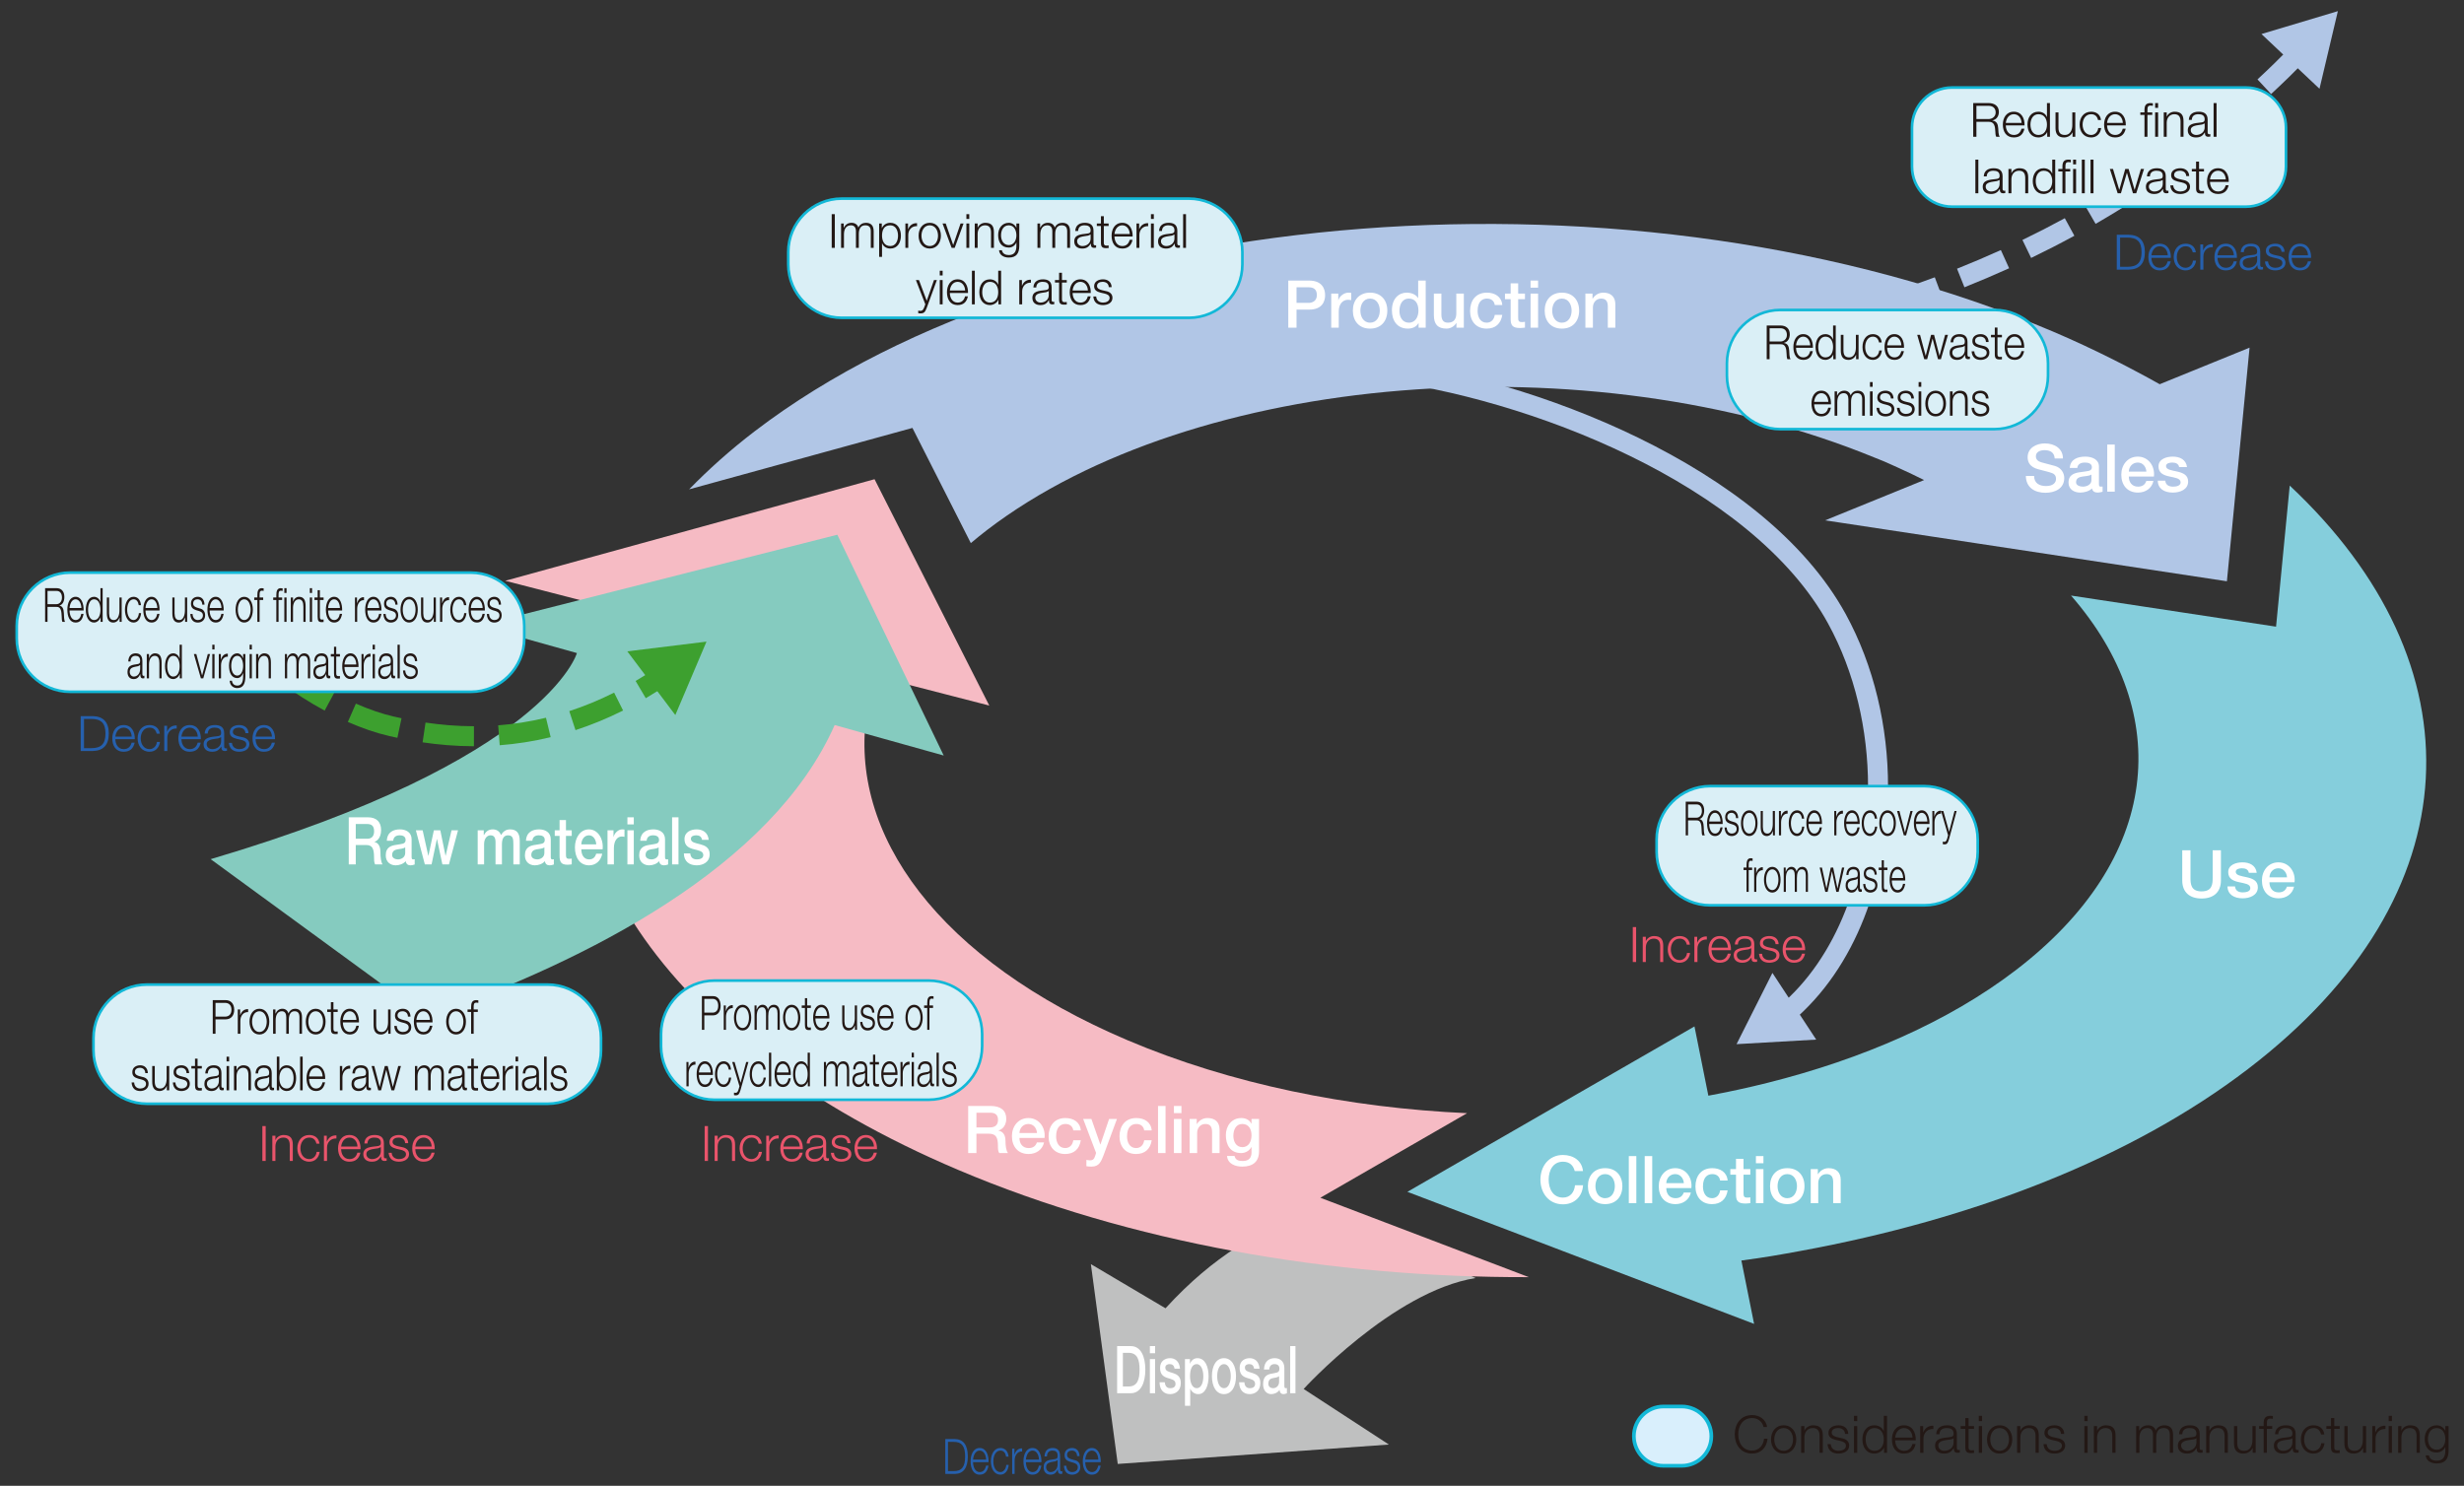 <?xml version="1.0" encoding="UTF-8"?>
<svg id="_レイヤー_1" data-name="レイヤー 1" xmlns="http://www.w3.org/2000/svg" viewBox="0 0 640 386">
  <rect x="0" y="0" width="640" height="386" fill="#333333" stroke="none"/>
  <path d="M340.287,313.225c-13.871,7.438-24.628,12.527-37.556,26.652l-19.39-11.472,6.983,51.914,70.428-5.04-22.144-14.439s23.113-25.377,44.677-28.821l-42.998-18.795Z" fill="#bfc0c0"/>
  <path d="M342.947,311.164l38.115-21.97c-30.757-1.383-61.379-7.578-88.127-18.925-48.999-20.783-72.766-53.571-67.746-85.376.252-1.552.57-3.101.955-4.648.372-1.523.815-3.038,1.327-4.553l29.486,7.605-29.802-58.804-95.93,26.39,26.549,6.846c-.68,1.457-1.358,2.918-1.956,4.386-.604,1.483-1.146,2.974-1.655,4.469-17.15,50.13,16.698,104.245,94.731,137.349,44.706,18.959,96.868,28.016,148.211,27.856l-54.159-20.626Z" fill="#f6bbc4"/>
  <path d="M460.046,326.329c2.577-.421,5.128-.891,7.688-1.361,45.034-8.263,85.951-24.153,116.14-47.232,59.284-45.323,60.28-105.272,10.86-151.584l-3.551,36.649-53.253-8.08c26.816,30.793,23.456,68.423-14.448,97.394-17.28,13.21-39.644,23.003-64.493,29.22-2.511.629-5.047,1.219-7.607,1.772-2.533.551-5.083,1.06-7.654,1.54l-3.605-17.99-74.567,42.968,90.051,34.306-3.297-16.458c2.587-.367,5.172-.729,7.737-1.143" fill="#85cedc"/>
  <path d="M236.994,111.172l15.168,29.923c1.371-1.155,2.778-2.303,4.246-3.429,53.638-41.005,156.24-49.254,230.388-18.832.751.304,1.52.595,2.264.908,1.498.636,2.94,1.302,4.391,1.958,2.156.982,4.269,1.988,6.32,3.013l-25.712,10.466,104.357,15.829,5.887-60.692-23.341,9.5c-1.899-1.085-3.892-2.142-5.862-3.197-1.975-1.06-3.987-2.098-6.033-3.123-5.118-2.568-10.398-5.059-15.966-7.419-107.666-45.671-258.583-34.047-337.083,25.967-6.366,4.868-11.981,9.915-17.023,15.082l57.999-15.954Z" fill="#b1c6e6"/>
  <path d="M110.868,264.231c41.695-14.72,89.61-38.995,105.926-75.869l28.326,7.916-27.631-57.363-93.144,23.615,25.502,7.128s-7.715,27.702-95.13,53.544l56.151,41.03Z" fill="#85cbbf"/>
  <path d="M357.815,93.425c20.125,2.379,45.105,9.272,67.792,20.335,22.667,11.078,43.098,26.295,53.777,45.734,7.418,13.545,11.014,29.325,11.017,44.88-.015,23.722-8.349,47.066-24.988,61.056l-3.336-3.98c15.092-12.613,23.145-34.534,23.13-57.076.002-14.757-3.434-29.719-10.378-42.383-9.817-17.975-29.389-32.793-51.498-43.563-22.09-10.784-46.654-17.554-66.126-19.845l.61-5.157Z" fill="#b1c6e6"/>
  <polygon points="460.368 252.752 451.053 271.261 471.74 270.077 460.368 252.752" fill="#b1c6e6"/>
  <path d="M67.228,165.003c1.206,1.412,2.602,2.841,4.136,4.244l-3.505,3.833c-1.672-1.53-3.214-3.101-4.582-4.704l3.951-3.373Z" fill="#3da02f"/>
  <path d="M147.864,184.743c3.781-1.234,7.673-2.812,11.653-4.802l2.325,4.646c-4.212,2.105-8.344,3.781-12.365,5.093l-1.613-4.937ZM129.394,188.432c3.948-.306,8.099-.925,12.417-1.97l1.221,5.049c-4.602,1.114-9.029,1.772-13.237,2.097l-.401-5.177ZM110.527,187.715c3.816.563,8.031.947,12.578.955l-.007,5.194c-4.834-.007-9.304-.416-13.33-1.011l.759-5.138ZM92.439,182.795c3.422,1.503,6.775,2.656,9.805,3.348.663.152,1.344.301,2.044.448l-1.07,5.084c-.732-.154-1.444-.311-2.132-.47-3.432-.783-7.067-2.044-10.736-3.654l2.088-4.756ZM76.263,173.298l.081.066-1.645,2.01,1.564-2.073c3.263,2.46,6.863,4.756,10.527,6.729l-2.462,4.575c-3.894-2.098-7.703-4.526-11.193-7.157l-.042-.032-.12-.098,3.29-4.019Z" fill="#3da02f"/>
  <path d="M165.092,176.91c1.711-1.008,3.434-2.088,5.162-3.25l2.901,4.308c-1.821,1.227-3.632,2.359-5.421,3.414l-2.641-4.472Z" fill="#3da02f"/>
  <polygon points="175.408 185.763 183.504 166.689 162.937 169.213 175.408 185.763" fill="#3da02f"/>
  <path d="M412.582,97.607l-.289.034-.597-5.16.286-.034.6,5.159ZM431.254,95.132c-2.124.321-4.254.627-6.391.923l-.022.003-6.019.793-.678-5.15,6.023-.793-.014.002c2.117-.291,4.224-.597,6.325-.913l.776,5.135ZM449.837,91.948c-4.098.791-8.222,1.525-12.378,2.208l-.842-5.125c4.11-.673,8.187-1.4,12.231-2.184l.987,5.101h.002ZM468.255,87.929c-4.056.991-8.146,1.917-12.268,2.778l-1.065-5.081c4.068-.854,8.102-1.765,12.101-2.741l1.231,5.044ZM486.463,82.953c-4.004,1.219-8.043,2.359-12.116,3.432l-1.322-5.023c4.012-1.055,7.987-2.181,11.927-3.378l1.51,4.969ZM504.365,76.905c-3.933,1.469-7.899,2.852-11.901,4.158l-1.61-4.939c3.933-1.283,7.832-2.643,11.692-4.085l1.819,4.866ZM521.851,69.689c-3.833,1.74-7.703,3.385-11.607,4.944l-1.926-4.824c3.833-1.53,7.627-3.145,11.386-4.849l2.146,4.729ZM538.798,61.247c-3.706,2.022-7.451,3.941-11.23,5.764l-2.259-4.675c3.706-1.789,7.372-3.671,11.005-5.649l2.484,4.56ZM555.087,51.564c-3.556,2.301-7.147,4.496-10.774,6.592l-2.599-4.499c3.554-2.051,7.071-4.2,10.552-6.452l2.822,4.359ZM570.584,40.682c-3.378,2.567-6.792,5.03-10.241,7.387l-2.93-4.288c3.378-2.308,6.719-4.717,10.028-7.233l3.143,4.134ZM585.218,28.672c-3.184,2.817-6.403,5.524-9.658,8.128l-3.246-4.056c3.187-2.55,6.342-5.204,9.463-7.964l3.441,3.892ZM598.937,15.638c-1.51,1.535-3.028,3.045-4.55,4.528l-.007.007-2.269,2.178-.003.002c-.737.7-1.473,1.393-2.215,2.08l-3.532-3.806c.724-.676,1.449-1.353,2.171-2.039l-.01.01,2.254-2.166-.015.012c1.498-1.459,2.989-2.942,4.472-4.45l3.703,3.642Z" fill="#b1c6e6"/>
  <polygon points="587.391 8.843 607.239 2.895 602.466 23.059 587.391 8.843" fill="#b1c6e6"/>
  <path d="M411.788,85.131h1.954v-5.228c0-1.303.84-2.331,2.143-2.331,1.149,0,1.697.6,1.731,1.988v5.571h1.954v-6.086c0-1.988-1.217-3.017-3.137-3.017-1.166,0-2.177.6-2.76,1.577l-.034-.034v-1.303h-1.851v8.863ZM405.69,85.371c2.846,0,4.474-1.954,4.474-4.68,0-2.708-1.629-4.663-4.474-4.663s-4.474,1.954-4.474,4.663c0,2.726,1.628,4.68,4.474,4.68ZM405.69,83.828c-1.748,0-2.52-1.594-2.52-3.137,0-1.526.771-3.12,2.52-3.12s2.52,1.594,2.52,3.12c0,1.543-.771,3.137-2.52,3.137ZM397.55,74.742h1.954v-1.851h-1.954v1.851ZM397.55,85.131h1.954v-8.863h-1.954v8.863ZM390.902,77.725h1.474v5.228c.034,1.474.411,2.263,2.452,2.263.428,0,.84-.069,1.268-.103v-1.509c-.274.068-.549.068-.823.068-.874,0-.943-.411-.943-1.217v-4.732h1.766v-1.457h-1.766v-2.657h-1.954v2.657h-1.474v1.457ZM390.204,79.234c-.189-2.177-1.937-3.206-3.994-3.206-2.914,0-4.371,2.091-4.371,4.766,0,2.605,1.526,4.577,4.303,4.577,2.28,0,3.703-1.268,4.063-3.566h-1.954c-.189,1.269-.977,2.023-2.109,2.023-1.697,0-2.348-1.56-2.348-3.034,0-2.691,1.423-3.223,2.434-3.223,1.08,0,1.869.583,2.023,1.663h1.954ZM380.215,76.268h-1.954v5.143c0,1.371-.549,2.417-2.177,2.417-1.063,0-1.697-.566-1.697-2.126v-5.434h-1.954v5.623c0,2.314.994,3.48,3.309,3.48.977,0,2.04-.583,2.52-1.474h.034v1.234h1.92v-8.863ZM370.313,72.891h-1.954v4.525h-.034c-.6-.977-1.834-1.388-2.948-1.388-1.937,0-3.84,1.406-3.84,4.611,0,2.657,1.354,4.731,4.148,4.731,1.114,0,2.229-.428,2.743-1.44h.034v1.2h1.852v-12.24ZM363.49,80.794c0-1.594.651-3.223,2.486-3.223,1.509,0,2.451,1.166,2.451,3.12,0,1.543-.737,3.137-2.486,3.137-1.697,0-2.452-1.509-2.452-3.034ZM355.867,85.371c2.846,0,4.475-1.954,4.475-4.68,0-2.708-1.629-4.663-4.475-4.663-2.846,0-4.474,1.954-4.474,4.663,0,2.726,1.628,4.68,4.474,4.68ZM355.867,83.828c-1.748,0-2.52-1.594-2.52-3.137,0-1.526.771-3.12,2.52-3.12,1.749,0,2.52,1.594,2.52,3.12,0,1.543-.771,3.137-2.52,3.137ZM345.773,85.131h1.954v-4.217c0-1.954,1.063-3.034,2.4-3.034.274,0,.566.051.84.085v-1.886c-.172-.017-.291-.051-.737-.051-1.2,0-2.366,1.011-2.588,1.954h-.035v-1.714h-1.834v8.863ZM334.619,85.131h2.143v-4.697h3.257c3.497.017,4.166-2.246,4.166-3.754,0-1.526-.669-3.789-4.166-3.789h-5.4v12.24ZM336.762,74.639h3.172c1.131,0,2.109.411,2.109,2.023,0,1.543-1.183,2.023-2.143,2.023h-3.137v-4.046Z" fill="#fff"/>
  <path d="M177.629,221.72c.029,2.091,1.442,3.086,3.336,3.086,1.558,0,3.365-.771,3.365-2.88,0-1.749-1.224-2.263-2.432-2.589-1.224-.326-2.447-.463-2.447-1.423,0-.771.888-.909,1.369-.909.728,0,1.384.257,1.529,1.183h1.733c-.204-1.971-1.602-2.726-3.146-2.726-1.369,0-3.146.6-3.146,2.537,0,1.8,1.195,2.314,2.418,2.623,1.209.326,2.418.446,2.462,1.474.044,1.011-1.049,1.166-1.675,1.166-.889,0-1.617-.411-1.704-1.543h-1.66ZM174.57,224.566h1.661v-12.24h-1.661v12.24ZM172.736,218.034c0-1.869-1.544-2.572-3.015-2.572-1.661,0-3.307.669-3.423,2.949h1.661c.073-.96.728-1.406,1.661-1.406.67,0,1.558.189,1.558,1.2,0,1.149-1.063.994-2.258,1.252-1.398.188-2.899.549-2.899,2.76,0,1.731,1.224,2.588,2.578,2.588.889,0,1.952-.326,2.607-1.08.131.806.612,1.08,1.282,1.08.277,0,.801-.12,1.049-.223v-1.354l-.408.034c-.306,0-.393-.189-.393-.669v-4.56ZM171.076,221.583c0,1.234-1.136,1.68-1.864,1.68-.583,0-1.529-.257-1.529-1.131,0-1.028.641-1.337,1.355-1.474.728-.154,1.529-.137,2.039-.532v1.457ZM162.963,214.177h1.66v-1.851h-1.66v1.851ZM162.963,224.566h1.66v-8.863h-1.66v8.863ZM157.793,224.566h1.66v-4.217c0-1.954.903-3.034,2.039-3.034.233,0,.481.051.714.085v-1.886c-.146-.017-.248-.051-.626-.051-1.02,0-2.01,1.011-2.199,1.954h-.029v-1.714h-1.558v8.863ZM150.992,219.354c.044-1.32.83-2.348,1.981-2.348,1.122,0,1.835,1.114,1.893,2.348h-3.874ZM156.527,220.64c.277-2.657-1.18-5.177-3.554-5.177-2.243,0-3.642,2.16-3.642,4.68,0,2.726,1.326,4.663,3.685,4.663,1.646,0,3.044-1.08,3.409-3.017h-1.573c-.291.977-.874,1.474-1.835,1.474-1.384,0-2.025-1.234-2.025-2.623h5.535ZM144.089,217.16h1.253v5.228c.029,1.474.35,2.263,2.083,2.263.364,0,.714-.069,1.078-.103v-1.509c-.233.068-.466.068-.699.068-.743,0-.801-.411-.801-1.217v-4.732h1.5v-1.457h-1.5v-2.657h-1.66v2.657h-1.253v1.457ZM143.056,218.034c0-1.869-1.544-2.572-3.015-2.572-1.661,0-3.306.669-3.423,2.949h1.66c.073-.96.728-1.406,1.661-1.406.67,0,1.558.189,1.558,1.2,0,1.149-1.063.994-2.258,1.252-1.398.188-2.898.549-2.898,2.76,0,1.731,1.223,2.588,2.578,2.588.889,0,1.952-.326,2.607-1.08.131.806.612,1.08,1.282,1.08.277,0,.801-.12,1.049-.223v-1.354l-.408.034c-.306,0-.393-.189-.393-.669v-4.56ZM141.396,221.583c0,1.234-1.136,1.68-1.864,1.68-.583,0-1.529-.257-1.529-1.131,0-1.028.641-1.337,1.355-1.474.728-.154,1.529-.137,2.039-.532v1.457ZM124.079,224.566h1.66v-5.263c0-1.474.787-2.297,1.646-2.297,1.005,0,1.325.651,1.325,1.869v5.691h1.661v-5.194c0-1.491.481-2.365,1.602-2.365,1.296,0,1.369.977,1.369,2.383v5.177h1.66v-6.12c0-2.16-.932-2.983-2.52-2.983-1.093,0-1.806.566-2.36,1.474-.335-1.012-1.194-1.474-2.112-1.474-1.194,0-1.82.6-2.316,1.474h-.044v-1.235h-1.573v8.863ZM110.346,224.566h1.748l1.384-6.583h.029l1.398,6.583h1.704l2.36-8.863h-1.69l-1.529,6.617h-.029l-1.354-6.617h-1.675l-1.413,6.617h-.029l-1.471-6.617h-1.762l2.331,8.863ZM106.91,218.034c0-1.869-1.544-2.572-3.015-2.572-1.661,0-3.307.669-3.423,2.949h1.661c.073-.96.728-1.406,1.66-1.406.67,0,1.559.189,1.559,1.2,0,1.149-1.063.994-2.258,1.252-1.398.188-2.898.549-2.898,2.76,0,1.731,1.224,2.588,2.578,2.588.889,0,1.952-.326,2.607-1.08.131.806.612,1.08,1.282,1.08.277,0,.801-.12,1.049-.223v-1.354l-.408.034c-.306,0-.393-.189-.393-.669v-4.56ZM105.249,221.583c0,1.234-1.136,1.68-1.864,1.68-.583,0-1.529-.257-1.529-1.131,0-1.028.641-1.337,1.354-1.474.728-.154,1.529-.137,2.039-.532v1.457ZM90.583,224.566h1.821v-5.04h2.68c1.675,0,2.068.994,2.068,3.24,0,.6,0,1.268.277,1.8h1.952c-.393-.497-.568-1.8-.568-3.223,0-1.937-.918-2.486-1.544-2.589v-.034c.335-.137,1.719-.737,1.719-3.086,0-2.074-1.165-3.308-3.437-3.308h-4.967v12.24ZM92.404,214.074h2.957c.947,0,1.806.308,1.806,1.869,0,1.286-.627,1.954-1.777,1.954h-2.986v-3.823Z" fill="#fff"/>
  <path d="M470.321,312.58h1.954v-5.229c0-1.303.84-2.331,2.143-2.331,1.149,0,1.697.6,1.731,1.988v5.572h1.954v-6.086c0-1.989-1.217-3.017-3.137-3.017-1.166,0-2.177.6-2.76,1.577l-.034-.034v-1.303h-1.851v8.863ZM464.224,312.82c2.846,0,4.474-1.954,4.474-4.68,0-2.709-1.629-4.663-4.474-4.663s-4.474,1.954-4.474,4.663c0,2.726,1.628,4.68,4.474,4.68ZM464.224,311.277c-1.748,0-2.52-1.594-2.52-3.137,0-1.526.771-3.12,2.52-3.12s2.52,1.594,2.52,3.12c0,1.543-.771,3.137-2.52,3.137ZM456.083,302.192h1.955v-1.851h-1.955v1.851ZM456.083,312.58h1.955v-8.863h-1.955v8.863ZM449.435,305.175h1.474v5.228c.034,1.474.411,2.263,2.452,2.263.428,0,.84-.068,1.268-.103v-1.509c-.274.068-.549.068-.823.068-.874,0-.943-.411-.943-1.217v-4.731h1.766v-1.457h-1.766v-2.657h-1.954v2.657h-1.474v1.457ZM448.738,306.683c-.189-2.177-1.937-3.205-3.994-3.205-2.914,0-4.371,2.091-4.371,4.766,0,2.605,1.526,4.577,4.303,4.577,2.28,0,3.703-1.269,4.063-3.566h-1.954c-.189,1.268-.977,2.023-2.109,2.023-1.697,0-2.349-1.56-2.349-3.034,0-2.691,1.423-3.223,2.434-3.223,1.08,0,1.869.583,2.023,1.663h1.954ZM432.8,307.369c.051-1.32.977-2.349,2.331-2.349,1.32,0,2.16,1.114,2.229,2.349h-4.56ZM439.314,308.654c.326-2.657-1.389-5.177-4.183-5.177-2.64,0-4.286,2.16-4.286,4.68,0,2.726,1.56,4.663,4.337,4.663,1.937,0,3.583-1.08,4.011-3.017h-1.851c-.343.977-1.029,1.474-2.16,1.474-1.628,0-2.382-1.234-2.382-2.623h6.514ZM427.197,312.58h1.954v-12.24h-1.954v12.24ZM423.068,312.58h1.954v-12.24h-1.954v12.24ZM416.919,312.82c2.846,0,4.474-1.954,4.474-4.68,0-2.709-1.629-4.663-4.474-4.663s-4.474,1.954-4.474,4.663c0,2.726,1.628,4.68,4.474,4.68ZM416.919,311.277c-1.748,0-2.52-1.594-2.52-3.137,0-1.526.771-3.12,2.52-3.12s2.52,1.594,2.52,3.12c0,1.543-.771,3.137-2.52,3.137ZM411.165,304.232c-.257-2.64-2.434-4.166-5.194-4.183-3.668,0-5.863,2.914-5.863,6.411,0,3.497,2.194,6.412,5.863,6.412,2.966,0,5.04-2.023,5.211-4.954h-2.091c-.172,1.783-1.217,3.205-3.12,3.205-2.623,0-3.72-2.314-3.72-4.663,0-2.348,1.097-4.663,3.72-4.663,1.783,0,2.691,1.029,3.051,2.434h2.143Z" fill="#fff"/>
  <path d="M589.468,227.921c.051-1.32.977-2.349,2.331-2.349,1.32,0,2.16,1.114,2.228,2.349h-4.56ZM595.982,229.207c.326-2.657-1.389-5.177-4.183-5.177-2.64,0-4.286,2.16-4.286,4.68,0,2.726,1.56,4.663,4.337,4.663,1.937,0,3.583-1.08,4.011-3.017h-1.852c-.343.977-1.028,1.474-2.16,1.474-1.629,0-2.383-1.234-2.383-2.623h6.514ZM578.57,230.287c.034,2.091,1.697,3.086,3.926,3.086,1.834,0,3.96-.771,3.96-2.88,0-1.748-1.44-2.263-2.863-2.589-1.44-.326-2.88-.463-2.88-1.423,0-.771,1.046-.909,1.611-.909.857,0,1.629.257,1.8,1.183h2.04c-.24-1.971-1.886-2.726-3.703-2.726-1.611,0-3.703.6-3.703,2.537,0,1.8,1.406,2.314,2.846,2.623,1.423.326,2.846.446,2.897,1.474.052,1.011-1.234,1.166-1.971,1.166-1.046,0-1.903-.411-2.006-1.543h-1.954ZM566.817,228.727c0,3.137,2.006,4.697,5.023,4.697s5.023-1.56,5.023-4.697v-7.834h-2.143v7.131c0,1.646-.103,3.548-2.88,3.548-2.777,0-2.88-1.903-2.88-3.548v-7.131h-2.143v7.834Z" fill="#fff"/>
  <path d="M335.114,361.942h1.367v-12.24h-1.367v12.24ZM333.601,355.41c0-1.869-1.271-2.571-2.482-2.571-1.367,0-2.721.668-2.818,2.948h1.367c.06-.96.6-1.406,1.367-1.406.551,0,1.283.189,1.283,1.2,0,1.149-.875.994-1.858,1.251-1.151.189-2.386.549-2.386,2.76,0,1.731,1.007,2.589,2.122,2.589.731,0,1.607-.326,2.146-1.08.108.806.504,1.08,1.055,1.08.228,0,.659-.12.863-.223v-1.354l-.336.034c-.252,0-.324-.189-.324-.668v-4.56ZM332.234,358.959c0,1.234-.935,1.68-1.535,1.68-.48,0-1.259-.257-1.259-1.131,0-1.028.528-1.337,1.115-1.474.599-.154,1.259-.137,1.679-.531v1.457ZM321.849,359.096c.024,2.091,1.187,3.086,2.746,3.086,1.283,0,2.769-.771,2.769-2.88,0-1.748-1.007-2.263-2.002-2.589-1.007-.326-2.014-.463-2.014-1.423,0-.771.731-.909,1.127-.909.599,0,1.139.257,1.259,1.183h1.426c-.168-1.971-1.319-2.726-2.589-2.726-1.127,0-2.59.6-2.59,2.537,0,1.8.983,2.314,1.99,2.623.995.326,1.99.446,2.026,1.474.036,1.011-.863,1.166-1.379,1.166-.731,0-1.331-.411-1.403-1.543h-1.367ZM317.914,362.182c1.99,0,3.129-1.954,3.129-4.68,0-2.709-1.139-4.663-3.129-4.663-1.99,0-3.129,1.954-3.129,4.663,0,2.726,1.139,4.68,3.129,4.68ZM317.914,360.639c-1.223,0-1.762-1.594-1.762-3.137,0-1.526.54-3.12,1.762-3.12,1.223,0,1.763,1.594,1.763,3.12,0,1.543-.539,3.137-1.763,3.137ZM307.781,365.216h1.367v-4.423h.024c.431.977,1.283,1.388,2.074,1.388,1.834,0,2.674-2.246,2.674-4.628,0-2.589-.947-4.714-2.901-4.714-.791,0-1.535.428-1.918,1.44h-.024v-1.2h-1.295v12.137ZM312.553,357.519c0,1.543-.468,3.12-1.714,3.12-1.103,0-1.738-1.337-1.738-3.12,0-1.886.587-3.137,1.738-3.137,1.127,0,1.714,1.526,1.714,3.137ZM301.185,359.096c.024,2.091,1.187,3.086,2.746,3.086,1.283,0,2.769-.771,2.769-2.88,0-1.748-1.007-2.263-2.002-2.589-1.007-.326-2.014-.463-2.014-1.423,0-.771.731-.909,1.127-.909.599,0,1.139.257,1.259,1.183h1.427c-.168-1.971-1.319-2.726-2.59-2.726-1.127,0-2.59.6-2.59,2.537,0,1.8.983,2.314,1.99,2.623.995.326,1.99.446,2.026,1.474.036,1.011-.863,1.166-1.379,1.166-.731,0-1.331-.411-1.403-1.543h-1.367ZM298.666,351.553h1.367v-1.851h-1.367v1.851ZM298.666,361.942h1.367v-8.863h-1.367v8.863ZM290.163,361.942h3.549c2.637,0,3.776-2.743,3.776-6.12,0-3.377-1.139-6.12-3.776-6.12h-3.549v12.24ZM291.661,351.45h1.475c2.35,0,2.853,1.92,2.853,4.371,0,2.452-.504,4.371-2.853,4.371h-1.475v-8.743Z" fill="#fff"/>
  <path d="M560.461,124.882c.034,2.091,1.697,3.086,3.926,3.086,1.834,0,3.96-.771,3.96-2.88,0-1.748-1.44-2.263-2.863-2.588-1.44-.326-2.88-.463-2.88-1.423,0-.771,1.046-.909,1.611-.909.857,0,1.629.257,1.8,1.183h2.04c-.24-1.971-1.886-2.726-3.703-2.726-1.611,0-3.703.6-3.703,2.537,0,1.8,1.406,2.314,2.846,2.623,1.423.326,2.846.445,2.897,1.474.051,1.011-1.234,1.166-1.972,1.166-1.046,0-1.903-.411-2.006-1.543h-1.954ZM552.941,122.516c.051-1.32.977-2.349,2.331-2.349,1.32,0,2.16,1.114,2.228,2.349h-4.56ZM559.455,123.802c.326-2.657-1.389-5.177-4.183-5.177-2.64,0-4.286,2.16-4.286,4.68,0,2.726,1.56,4.663,4.337,4.663,1.937,0,3.583-1.08,4.011-3.017h-1.851c-.343.977-1.029,1.474-2.16,1.474-1.629,0-2.383-1.234-2.383-2.623h6.514ZM547.337,127.728h1.954v-12.24h-1.954v12.24ZM545.182,121.196c0-1.869-1.817-2.571-3.548-2.571-1.954,0-3.892.668-4.029,2.949h1.954c.086-.96.857-1.406,1.954-1.406.789,0,1.834.189,1.834,1.2,0,1.149-1.251.994-2.657,1.251-1.646.189-3.411.549-3.411,2.76,0,1.732,1.44,2.589,3.034,2.589,1.046,0,2.297-.326,3.069-1.08.154.806.72,1.08,1.509,1.08.326,0,.943-.12,1.234-.223v-1.354l-.48.034c-.36,0-.463-.188-.463-.668v-4.56ZM543.228,124.745c0,1.234-1.337,1.68-2.194,1.68-.686,0-1.8-.257-1.8-1.131,0-1.029.754-1.337,1.594-1.474.857-.154,1.8-.137,2.4-.532v1.457ZM526.194,123.648c.051,3.034,2.314,4.371,5.108,4.371,2.434,0,4.869-1.097,4.869-3.84,0-1.269-.771-2.64-2.383-3.12-.634-.189-3.343-.892-3.531-.943-.874-.24-1.457-.72-1.457-1.577,0-1.234,1.251-1.594,2.246-1.594,1.474,0,2.537.583,2.64,2.16h2.143c0-2.555-2.143-3.909-4.697-3.909-2.211,0-4.474,1.149-4.474,3.6,0,1.269.617,2.537,2.709,3.103,1.68.463,2.794.685,3.651,1.011.497.189,1.012.566,1.012,1.509,0,.926-.703,1.851-2.589,1.851-1.714,0-3.103-.737-3.103-2.623h-2.143Z" fill="#fff"/>
  <path d="M327.023,290.696h-1.954v1.217h-.034c-.497-.994-1.509-1.457-2.623-1.457-2.52,0-4.011,2.057-4.011,4.44,0,2.537,1.166,4.663,3.977,4.663,1.097,0,2.109-.583,2.657-1.56h.034v1.354c0,1.457-.703,2.263-2.28,2.263-.994,0-1.886-.189-2.126-1.303h-1.954c.172,2.074,2.177,2.76,3.96,2.76,2.795,0,4.354-1.32,4.354-3.977v-8.4ZM322.685,298.016c-1.628,0-2.331-1.474-2.331-2.931,0-1.474.6-3.086,2.331-3.086,1.697,0,2.383,1.405,2.383,2.931,0,1.509-.651,3.086-2.383,3.086ZM308.994,299.559h1.954v-5.229c0-1.303.84-2.331,2.143-2.331,1.149,0,1.697.6,1.731,1.988v5.571h1.954v-6.086c0-1.989-1.217-3.017-3.137-3.017-1.166,0-2.177.6-2.76,1.577l-.034-.034v-1.303h-1.851v8.863ZM304.916,289.17h1.954v-1.852h-1.954v1.852ZM304.916,299.559h1.954v-8.863h-1.954v8.863ZM300.787,299.559h1.954v-12.24h-1.954v12.24ZM299.147,293.662c-.189-2.177-1.937-3.206-3.994-3.206-2.914,0-4.371,2.091-4.371,4.766,0,2.606,1.526,4.577,4.303,4.577,2.28,0,3.703-1.268,4.063-3.566h-1.955c-.188,1.269-.977,2.023-2.108,2.023-1.697,0-2.349-1.56-2.349-3.034,0-2.691,1.423-3.223,2.434-3.223,1.08,0,1.869.583,2.023,1.663h1.955ZM284.7,299.524l-.223.686c-.24.754-.463,1.234-1.371,1.234-.309,0-.617-.068-.926-.12v1.646c.446.068.892.103,1.354.103,2.04,0,2.503-1.44,3.137-3.034l3.446-9.343h-2.04l-2.246,6.617h-.035l-2.314-6.617h-2.143l3.36,8.828ZM280.728,293.662c-.188-2.177-1.937-3.206-3.994-3.206-2.914,0-4.371,2.091-4.371,4.766,0,2.606,1.526,4.577,4.303,4.577,2.28,0,3.703-1.268,4.063-3.566h-1.954c-.189,1.269-.977,2.023-2.109,2.023-1.697,0-2.349-1.56-2.349-3.034,0-2.691,1.423-3.223,2.434-3.223,1.08,0,1.869.583,2.023,1.663h1.954ZM264.791,294.347c.051-1.32.977-2.348,2.331-2.348,1.32,0,2.16,1.114,2.229,2.348h-4.56ZM271.305,295.633c.326-2.657-1.389-5.177-4.183-5.177-2.64,0-4.286,2.16-4.286,4.68,0,2.726,1.56,4.663,4.337,4.663,1.937,0,3.583-1.08,4.011-3.017h-1.851c-.343.977-1.029,1.474-2.16,1.474-1.628,0-2.382-1.235-2.382-2.623h6.514ZM251.477,299.559h2.143v-5.04h3.154c1.971,0,2.434.994,2.434,3.24,0,.6,0,1.269.326,1.8h2.297c-.463-.497-.669-1.8-.669-3.223,0-1.937-1.08-2.486-1.817-2.589v-.034c.394-.137,2.023-.737,2.023-3.086,0-2.074-1.371-3.309-4.046-3.309h-5.846v12.24ZM253.62,289.067h3.48c1.114,0,2.126.309,2.126,1.869,0,1.286-.737,1.954-2.091,1.954h-3.514v-3.823Z" fill="#fff"/>
  <path d="M432.086,365.392c-4.254,0-7.703,3.449-7.703,7.7,0,4.254,3.449,7.703,7.703,7.703h4.719c4.254,0,7.703-3.449,7.703-7.703,0-4.251-3.449-7.7-7.703-7.7h-4.719Z" fill="#d9effc"/>
  <path d="M432.086,365.392v.477c-3.99.007-7.218,3.236-7.225,7.223.007,3.99,3.236,7.218,7.225,7.225h4.719c3.99-.007,7.218-3.236,7.225-7.225-.007-3.987-3.236-7.216-7.225-7.223h-4.719v-.954h4.719c4.518,0,8.18,3.662,8.18,8.177,0,4.518-3.662,8.18-8.18,8.18h-4.719c-4.518,0-8.18-3.662-8.18-8.18,0-4.516,3.662-8.177,8.18-8.177v.477Z" fill="#12b8d7"/>
  <path d="M636,370.483h-.847v1.197h-.027c-.336-.766-1.197-1.398-2.205-1.398-2.003,0-3.133,1.587-3.133,3.496,0,1.976.914,3.563,3.133,3.563.995,0,1.815-.578,2.205-1.425h.027v.941c0,1.694-.672,2.622-2.232,2.622-.941,0-1.842-.363-2.03-1.385h-.847c.121,1.479,1.492,2.097,2.877,2.097,2.272,0,3.066-1.264,3.079-3.334v-6.373ZM632.921,376.627c-1.56,0-2.286-1.358-2.286-2.756,0-1.439.672-2.877,2.286-2.877,1.6,0,2.232,1.519,2.232,2.877,0,1.412-.766,2.756-2.232,2.756ZM622.895,377.421h.847v-4.047c.027-1.358.834-2.38,2.178-2.38,1.371,0,1.761.901,1.761,2.097v4.329h.847v-4.464c0-1.654-.592-2.676-2.541-2.676-.982,0-1.909.565-2.218,1.398h-.027v-1.197h-.847v6.938ZM620.432,369.179h.847v-1.358h-.847v1.358ZM620.432,377.421h.847v-6.938h-.847v6.938ZM616.178,377.421h.847v-3.697c0-1.439,1.049-2.568,2.581-2.487v-.847c-1.25-.054-2.192.605-2.622,1.721h-.027v-1.627h-.78v6.938ZM614.569,370.483h-.847v3.644c0,1.412-.632,2.783-2.084,2.783-1.345,0-1.815-.659-1.855-1.909v-4.518h-.847v4.504c0,1.613.686,2.635,2.434,2.635,1.035,0,1.95-.524,2.393-1.452h.027v1.25h.78v-6.938ZM606.308,368.399h-.847v2.084h-1.21v.713h1.21v4.746c-.013,1.183.376,1.56,1.506,1.56.255,0,.497-.027.753-.027v-.726c-.242.027-.484.04-.726.04-.605-.04-.686-.363-.686-.914v-4.679h1.412v-.713h-1.412v-2.084ZM603.718,372.661c-.188-1.587-1.331-2.38-2.81-2.38-2.124,0-3.281,1.681-3.281,3.671s1.156,3.671,3.281,3.671c1.546,0,2.635-1.022,2.864-2.689h-.847c-.108,1.156-.968,1.976-2.017,1.976-1.627,0-2.434-1.479-2.434-2.958s.807-2.958,2.434-2.958c1.103,0,1.734.632,1.963,1.667h.847ZM591.757,372.607c.027-1.129.807-1.613,1.855-1.613.995,0,1.815.282,1.815,1.425,0,.766-.39.86-1.089.941-1.829.215-3.724.282-3.724,2.232,0,1.398,1.049,2.03,2.326,2.03,1.331,0,1.936-.511,2.528-1.412h.027c0,.726.134,1.21.995,1.21.229,0,.363-.013.551-.054v-.713l-.269.054c-.336,0-.497-.188-.497-.511v-3.684c0-1.855-1.331-2.232-2.555-2.232-1.587,0-2.729.699-2.81,2.326h.847ZM595.427,374.732c.013,1.358-1.129,2.178-2.42,2.178-.793,0-1.546-.524-1.546-1.371,0-1.358,1.788-1.345,3.227-1.6.229-.04.605-.108.713-.309h.027v1.103ZM590.179,370.483h-1.371v-.605c.013-.753-.013-1.345.928-1.345.202,0,.39.027.618.067v-.726c-.269-.04-.471-.054-.713-.054-1.358,0-1.694.834-1.681,2.03v.632h-1.183v.713h1.183v6.225h.847v-6.225h1.371v-.713ZM585.895,370.483h-.847v3.644c0,1.412-.632,2.783-2.084,2.783-1.345,0-1.815-.659-1.855-1.909v-4.518h-.847v4.504c0,1.613.686,2.635,2.434,2.635,1.035,0,1.95-.524,2.393-1.452h.027v1.25h.78v-6.938ZM573.032,377.421h.847v-4.047c.027-1.358.834-2.38,2.178-2.38,1.371,0,1.761.901,1.761,2.097v4.329h.847v-4.464c0-1.654-.592-2.676-2.541-2.676-.982,0-1.909.565-2.218,1.398h-.027v-1.197h-.847v6.938ZM566.825,372.607c.027-1.129.807-1.613,1.855-1.613.995,0,1.815.282,1.815,1.425,0,.766-.39.86-1.089.941-1.829.215-3.724.282-3.724,2.232,0,1.398,1.049,2.03,2.326,2.03,1.331,0,1.936-.511,2.528-1.412h.027c0,.726.134,1.21.995,1.21.229,0,.363-.013.551-.054v-.713l-.269.054c-.336,0-.497-.188-.497-.511v-3.684c0-1.855-1.331-2.232-2.555-2.232-1.587,0-2.729.699-2.81,2.326h.847ZM570.496,374.732c.013,1.358-1.129,2.178-2.42,2.178-.793,0-1.546-.524-1.546-1.371,0-1.358,1.788-1.345,3.227-1.6.229-.04.605-.108.713-.309h.027v1.103ZM554.845,377.421h.847v-3.872c.013-1.452.605-2.555,2.071-2.555,1.076,0,1.466.78,1.452,1.721v4.706h.847v-3.926c0-1.291.417-2.501,1.882-2.501,1.21,0,1.64.618,1.64,1.761v4.665h.847v-4.706c0-1.64-.78-2.434-2.299-2.434-.914,0-1.788.444-2.205,1.358-.255-.914-1.076-1.358-1.99-1.358-1.103,0-1.829.538-2.272,1.371h-.04v-1.17h-.78v6.938ZM543.86,377.421h.847v-4.047c.027-1.358.834-2.38,2.178-2.38,1.371,0,1.761.901,1.761,2.097v4.329h.847v-4.464c0-1.654-.592-2.676-2.541-2.676-.982,0-1.909.565-2.218,1.398h-.027v-1.197h-.847v6.938ZM541.396,369.179h.847v-1.358h-.847v1.358ZM541.396,377.421h.847v-6.938h-.847v6.938ZM536.167,372.513c-.054-1.506-1.156-2.232-2.541-2.232-1.224,0-2.608.538-2.608,1.95,0,1.183.834,1.56,1.936,1.855l1.089.242c.766.188,1.519.457,1.519,1.264,0,.968-1.103,1.318-1.896,1.318-1.129,0-1.976-.592-2.044-1.734h-.847c.134,1.694,1.237,2.447,2.85,2.447,1.291,0,2.783-.578,2.783-2.084,0-1.21-1.008-1.775-1.976-1.923l-1.129-.255c-.578-.148-1.439-.417-1.439-1.17,0-.901.887-1.197,1.64-1.197.968,0,1.775.471,1.815,1.519h.847ZM523.923,377.421h.847v-4.047c.027-1.358.834-2.38,2.178-2.38,1.371,0,1.761.901,1.761,2.097v4.329h.847v-4.464c0-1.654-.592-2.676-2.541-2.676-.982,0-1.909.565-2.218,1.398h-.027v-1.197h-.847v6.938ZM519.383,370.994c1.627,0,2.434,1.479,2.434,2.958s-.807,2.958-2.434,2.958-2.434-1.479-2.434-2.958.807-2.958,2.434-2.958ZM519.383,370.281c-2.124,0-3.281,1.681-3.281,3.671s1.156,3.671,3.281,3.671,3.281-1.681,3.281-3.671-1.156-3.671-3.281-3.671ZM513.974,369.179h.847v-1.358h-.847v1.358ZM513.974,377.421h.847v-6.938h-.847v6.938ZM511.32,368.399h-.847v2.084h-1.21v.713h1.21v4.746c-.014,1.183.376,1.56,1.506,1.56.255,0,.497-.027.753-.027v-.726c-.242.027-.484.04-.726.04-.605-.04-.686-.363-.686-.914v-4.679h1.412v-.713h-1.412v-2.084ZM503.756,372.607c.027-1.129.807-1.613,1.855-1.613.995,0,1.815.282,1.815,1.425,0,.766-.39.86-1.089.941-1.829.215-3.724.282-3.724,2.232,0,1.398,1.049,2.03,2.326,2.03,1.331,0,1.936-.511,2.528-1.412h.027c0,.726.134,1.21.995,1.21.229,0,.363-.013.551-.054v-.713l-.269.054c-.336,0-.497-.188-.497-.511v-3.684c0-1.855-1.331-2.232-2.555-2.232-1.587,0-2.729.699-2.81,2.326h.847ZM507.426,374.732c.013,1.358-1.129,2.178-2.42,2.178-.793,0-1.546-.524-1.546-1.371,0-1.358,1.788-1.345,3.227-1.6.229-.04.605-.108.713-.309h.027v1.103ZM498.749,377.421h.847v-3.697c0-1.439,1.049-2.568,2.581-2.487v-.847c-1.25-.054-2.192.605-2.622,1.721h-.027v-1.627h-.78v6.938ZM492.26,373.468c.134-1.264.901-2.474,2.286-2.474,1.371,0,2.165,1.197,2.205,2.474h-4.491ZM497.597,374.18c.067-1.95-.82-3.899-3.052-3.899-2.205,0-3.133,1.842-3.133,3.671,0,1.976.928,3.671,3.133,3.671,1.748,0,2.662-.914,3.025-2.487h-.847c-.269,1.049-.941,1.775-2.178,1.775-1.627,0-2.272-1.492-2.286-2.729h5.338ZM490.139,367.821h-.847v3.98h-.027c-.363-.995-1.371-1.519-2.406-1.519-2.111,0-3.119,1.708-3.119,3.671s1.008,3.671,3.119,3.671c1.008,0,2.111-.618,2.474-1.519h.027v1.318h.78v-9.6ZM484.586,373.952c0-1.439.659-2.958,2.273-2.958,1.802,0,2.433,1.519,2.433,2.958s-.632,2.958-2.433,2.958c-1.613,0-2.273-1.519-2.273-2.958ZM481.558,369.179h.847v-1.358h-.847v1.358ZM481.558,377.421h.847v-6.938h-.847v6.938ZM480.071,372.513c-.054-1.506-1.156-2.232-2.541-2.232-1.224,0-2.608.538-2.608,1.95,0,1.183.834,1.56,1.936,1.855l1.089.242c.766.188,1.519.457,1.519,1.264,0,.968-1.103,1.318-1.896,1.318-1.129,0-1.976-.592-2.044-1.734h-.847c.134,1.694,1.237,2.447,2.85,2.447,1.291,0,2.783-.578,2.783-2.084,0-1.21-1.008-1.775-1.976-1.923l-1.129-.255c-.578-.148-1.439-.417-1.439-1.17,0-.901.887-1.197,1.64-1.197.968,0,1.775.471,1.815,1.519h.847ZM467.827,377.421h.847v-4.047c.027-1.358.834-2.38,2.178-2.38,1.371,0,1.761.901,1.761,2.097v4.329h.847v-4.464c0-1.654-.592-2.676-2.541-2.676-.982,0-1.909.565-2.218,1.398h-.027v-1.197h-.847v6.938ZM463.286,370.994c1.627,0,2.434,1.479,2.434,2.958s-.807,2.958-2.434,2.958-2.434-1.479-2.434-2.958.807-2.958,2.434-2.958ZM463.286,370.281c-2.124,0-3.281,1.681-3.281,3.671s1.156,3.671,3.281,3.671,3.281-1.681,3.281-3.671-1.156-3.671-3.281-3.671ZM458.972,370.725c-.242-2.017-2.044-3.106-3.859-3.106-3.025,0-4.531,2.38-4.531,5.002s1.506,5.002,4.531,5.002c2.245,0,3.738-1.506,3.993-3.859h-.914c-.175,1.708-1.304,3.079-3.079,3.079-2.541,0-3.617-2.124-3.617-4.222s1.076-4.222,3.617-4.222c1.398,0,2.622.847,2.945,2.326h.914Z" fill="#231815"/>
  <path d="M66.393,191.37c.127-1.194.851-2.336,2.159-2.336,1.295,0,2.044,1.13,2.083,2.336h-4.241ZM71.434,192.043c.064-1.841-.774-3.683-2.882-3.683-2.083,0-2.959,1.74-2.959,3.466,0,1.867.876,3.467,2.959,3.467,1.651,0,2.514-.863,2.857-2.349h-.8c-.254.99-.889,1.676-2.057,1.676-1.537,0-2.146-1.409-2.159-2.578h5.041ZM64.545,190.468c-.051-1.422-1.092-2.108-2.4-2.108-1.156,0-2.463.508-2.463,1.841,0,1.117.787,1.473,1.829,1.752l1.028.229c.724.178,1.435.432,1.435,1.194,0,.914-1.041,1.244-1.791,1.244-1.067,0-1.866-.559-1.93-1.638h-.8c.127,1.6,1.168,2.311,2.692,2.311,1.219,0,2.628-.546,2.628-1.968,0-1.143-.952-1.676-1.866-1.816l-1.067-.241c-.546-.14-1.359-.393-1.359-1.105,0-.851.838-1.13,1.549-1.13.914,0,1.676.445,1.714,1.435h.8ZM53.963,190.557c.025-1.067.762-1.524,1.752-1.524.94,0,1.714.267,1.714,1.346,0,.724-.368.813-1.028.889-1.727.203-3.517.267-3.517,2.108,0,1.321.99,1.918,2.197,1.918,1.257,0,1.829-.483,2.387-1.333h.025c0,.686.127,1.143.94,1.143l.52-.051v-.673l-.254.051c-.317,0-.47-.178-.47-.483v-3.479c0-1.752-1.257-2.108-2.413-2.108-1.498,0-2.578.66-2.654,2.197h.8ZM57.429,192.563c.013,1.283-1.067,2.057-2.286,2.057-.749,0-1.46-.495-1.46-1.295,0-1.282,1.689-1.27,3.048-1.511l.673-.292h.025v1.041ZM47.126,191.37c.127-1.194.851-2.336,2.159-2.336,1.295,0,2.045,1.13,2.083,2.336h-4.241ZM52.167,192.043c.064-1.841-.774-3.683-2.882-3.683-2.083,0-2.959,1.74-2.959,3.466,0,1.867.876,3.467,2.959,3.467,1.651,0,2.514-.863,2.857-2.349h-.8c-.254.99-.889,1.676-2.057,1.676-1.537,0-2.146-1.409-2.159-2.578h5.041ZM42.661,195.103h.8v-3.492c0-1.359.99-2.426,2.438-2.349v-.8c-1.181-.051-2.07.571-2.476,1.625h-.025v-1.537h-.737v6.552ZM41.5,190.608c-.178-1.498-1.257-2.247-2.654-2.247-2.006,0-3.098,1.587-3.098,3.466s1.092,3.467,3.098,3.467c1.46,0,2.489-.965,2.705-2.54h-.8c-.102,1.092-.914,1.866-1.905,1.866-1.536,0-2.298-1.397-2.298-2.794s.762-2.794,2.298-2.794c1.042,0,1.638.597,1.854,1.575h.8ZM29.965,191.37c.127-1.194.851-2.336,2.159-2.336,1.295,0,2.045,1.13,2.083,2.336h-4.241ZM35.006,192.043c.064-1.841-.774-3.683-2.882-3.683-2.083,0-2.959,1.74-2.959,3.466,0,1.867.876,3.467,2.959,3.467,1.651,0,2.514-.863,2.857-2.349h-.8c-.254.99-.889,1.676-2.057,1.676-1.537,0-2.146-1.409-2.159-2.578h5.041ZM20.96,195.103h3.136c2.73-.063,4.165-1.562,4.165-4.533s-1.435-4.47-4.165-4.533h-3.136v9.067ZM21.823,186.773h1.841c2.603-.013,3.733,1.092,3.733,3.797,0,2.705-1.13,3.809-3.733,3.797h-1.841v-7.594Z" fill="#2660ad"/>
  <path d="M281.883,379.181c.102-1.194.681-2.336,1.727-2.336,1.036,0,1.636,1.13,1.666,2.336h-3.393ZM285.916,379.854c.051-1.841-.62-3.682-2.306-3.682-1.666,0-2.367,1.74-2.367,3.466,0,1.867.701,3.466,2.367,3.466,1.321,0,2.011-.863,2.286-2.349h-.64c-.203.99-.711,1.676-1.646,1.676-1.229,0-1.717-1.41-1.727-2.578h4.033ZM280.406,378.28c-.041-1.422-.874-2.108-1.92-2.108-.924,0-1.971.508-1.971,1.841,0,1.117.63,1.473,1.463,1.752l.823.229c.579.178,1.148.432,1.148,1.194,0,.914-.833,1.244-1.432,1.244-.853,0-1.493-.559-1.544-1.638h-.64c.102,1.6.935,2.311,2.154,2.311.975,0,2.103-.546,2.103-1.968,0-1.143-.762-1.676-1.493-1.816l-.853-.241c-.437-.14-1.087-.394-1.087-1.105,0-.851.67-1.13,1.239-1.13.731,0,1.341.445,1.371,1.435h.64ZM271.94,378.369c.02-1.067.61-1.524,1.402-1.524.752,0,1.371.267,1.371,1.346,0,.724-.295.813-.823.889-1.382.203-2.814.267-2.814,2.108,0,1.321.792,1.917,1.757,1.917,1.006,0,1.463-.482,1.91-1.333h.02c0,.686.102,1.143.752,1.143l.417-.051v-.673l-.203.051c-.254,0-.376-.177-.376-.482v-3.48c0-1.752-1.006-2.108-1.93-2.108-1.199,0-2.062.66-2.123,2.197h.64ZM274.713,380.375c.01,1.283-.853,2.057-1.829,2.057-.599,0-1.168-.495-1.168-1.295,0-1.283,1.351-1.27,2.438-1.511l.538-.292h.02v1.041ZM266.47,379.181c.102-1.194.681-2.336,1.727-2.336,1.036,0,1.636,1.13,1.666,2.336h-3.393ZM270.503,379.854c.051-1.841-.62-3.682-2.306-3.682-1.666,0-2.367,1.74-2.367,3.466,0,1.867.701,3.466,2.367,3.466,1.321,0,2.011-.863,2.286-2.349h-.64c-.203.99-.711,1.676-1.646,1.676-1.229,0-1.717-1.41-1.727-2.578h4.033ZM262.898,382.915h.64v-3.492c0-1.359.792-2.426,1.95-2.349v-.8c-.945-.051-1.656.571-1.981,1.625h-.02v-1.537h-.589v6.552ZM261.969,378.419c-.142-1.498-1.006-2.247-2.123-2.247-1.605,0-2.479,1.587-2.479,3.466s.874,3.466,2.479,3.466c1.168,0,1.991-.965,2.164-2.54h-.64c-.081,1.092-.731,1.867-1.524,1.867-1.229,0-1.839-1.397-1.839-2.794s.61-2.794,1.839-2.794c.833,0,1.31.597,1.483,1.575h.64ZM252.742,379.181c.102-1.194.681-2.336,1.727-2.336,1.036,0,1.636,1.13,1.666,2.336h-3.393ZM256.774,379.854c.051-1.841-.62-3.682-2.306-3.682-1.666,0-2.367,1.74-2.367,3.466,0,1.867.701,3.466,2.367,3.466,1.321,0,2.011-.863,2.286-2.349h-.64c-.203.99-.711,1.676-1.646,1.676-1.229,0-1.717-1.41-1.727-2.578h4.033ZM245.537,382.915h2.509c2.184-.064,3.332-1.562,3.332-4.533,0-2.971-1.148-4.47-3.332-4.533h-2.509v9.067ZM246.227,374.585h1.473c2.083-.013,2.987,1.092,2.987,3.797,0,2.705-.904,3.809-2.987,3.797h-1.473v-7.594Z" fill="#2660ad"/>
  <path d="M595.243,66.318c.127-1.193.851-2.336,2.159-2.336,1.295,0,2.044,1.13,2.083,2.336h-4.241ZM600.284,66.991c.064-1.841-.774-3.683-2.882-3.683-2.083,0-2.959,1.74-2.959,3.466,0,1.867.876,3.467,2.959,3.467,1.651,0,2.514-.863,2.857-2.349h-.8c-.254.991-.889,1.676-2.057,1.676-1.537,0-2.146-1.409-2.159-2.578h5.041ZM593.396,65.417c-.051-1.422-1.092-2.108-2.4-2.108-1.156,0-2.463.508-2.463,1.841,0,1.117.787,1.473,1.829,1.753l1.028.228c.724.178,1.435.432,1.435,1.194,0,.914-1.041,1.244-1.791,1.244-1.067,0-1.866-.559-1.93-1.638h-.8c.127,1.6,1.168,2.311,2.692,2.311,1.219,0,2.628-.546,2.628-1.968,0-1.143-.952-1.676-1.866-1.816l-1.067-.241c-.546-.14-1.359-.393-1.359-1.105,0-.851.838-1.13,1.549-1.13.914,0,1.676.445,1.714,1.435h.8ZM582.813,65.506c.025-1.067.762-1.524,1.752-1.524.94,0,1.714.267,1.714,1.346,0,.724-.368.813-1.028.889-1.727.203-3.518.267-3.518,2.108,0,1.321.99,1.917,2.197,1.917,1.257,0,1.829-.483,2.387-1.333h.025c0,.686.127,1.143.94,1.143l.52-.051v-.673l-.254.051c-.317,0-.47-.178-.47-.483v-3.479c0-1.752-1.257-2.108-2.413-2.108-1.498,0-2.578.66-2.654,2.197h.8ZM586.279,67.512c.013,1.282-1.067,2.057-2.286,2.057-.749,0-1.46-.495-1.46-1.295,0-1.283,1.689-1.27,3.048-1.511l.673-.292h.025v1.042ZM575.976,66.318c.127-1.193.851-2.336,2.159-2.336,1.295,0,2.044,1.13,2.083,2.336h-4.241ZM581.017,66.991c.064-1.841-.774-3.683-2.882-3.683-2.083,0-2.959,1.74-2.959,3.466,0,1.867.876,3.467,2.959,3.467,1.651,0,2.514-.863,2.857-2.349h-.8c-.254.991-.889,1.676-2.057,1.676-1.537,0-2.146-1.409-2.159-2.578h5.041ZM571.511,70.052h.8v-3.492c0-1.359.99-2.426,2.438-2.349v-.8c-1.181-.051-2.07.571-2.476,1.625h-.025v-1.536h-.737v6.552ZM570.35,65.556c-.178-1.498-1.257-2.247-2.654-2.247-2.006,0-3.098,1.587-3.098,3.466s1.092,3.467,3.098,3.467c1.46,0,2.489-.965,2.705-2.54h-.8c-.102,1.092-.914,1.866-1.905,1.866-1.536,0-2.298-1.397-2.298-2.794,0-1.397.762-2.794,2.298-2.794,1.041,0,1.638.597,1.854,1.575h.8ZM558.815,66.318c.127-1.193.851-2.336,2.159-2.336,1.295,0,2.044,1.13,2.083,2.336h-4.241ZM563.856,66.991c.064-1.841-.774-3.683-2.882-3.683-2.083,0-2.959,1.74-2.959,3.466,0,1.867.876,3.467,2.959,3.467,1.651,0,2.514-.863,2.857-2.349h-.8c-.254.991-.889,1.676-2.057,1.676-1.537,0-2.146-1.409-2.159-2.578h5.041ZM549.81,70.052h3.136c2.73-.064,4.165-1.562,4.165-4.533s-1.435-4.47-4.165-4.533h-3.136v9.067ZM550.673,61.722h1.841c2.603-.013,3.733,1.092,3.733,3.797s-1.13,3.809-3.733,3.797h-1.841v-7.593Z" fill="#2660ad"/>
  <path d="M463.828,246.185c.127-1.194.851-2.336,2.159-2.336,1.295,0,2.044,1.13,2.083,2.336h-4.241ZM468.869,246.858c.064-1.841-.774-3.683-2.882-3.683-2.083,0-2.959,1.74-2.959,3.467,0,1.866.876,3.466,2.959,3.466,1.651,0,2.514-.863,2.857-2.349h-.8c-.254.99-.889,1.676-2.057,1.676-1.537,0-2.146-1.41-2.159-2.578h5.041ZM461.981,245.283c-.051-1.422-1.092-2.108-2.4-2.108-1.156,0-2.463.508-2.463,1.841,0,1.117.787,1.473,1.829,1.752l1.028.229c.724.177,1.435.431,1.435,1.193,0,.914-1.041,1.245-1.791,1.245-1.067,0-1.866-.559-1.93-1.638h-.8c.127,1.6,1.168,2.311,2.692,2.311,1.219,0,2.628-.546,2.628-1.968,0-1.143-.952-1.676-1.866-1.816l-1.067-.241c-.546-.14-1.359-.394-1.359-1.105,0-.851.838-1.13,1.549-1.13.914,0,1.676.444,1.714,1.435h.8ZM451.398,245.373c.025-1.067.762-1.524,1.752-1.524.94,0,1.714.267,1.714,1.346,0,.724-.368.813-1.029.889-1.727.203-3.518.267-3.518,2.108,0,1.321.991,1.918,2.197,1.918,1.257,0,1.829-.483,2.387-1.333h.025c0,.685.127,1.143.94,1.143l.521-.051v-.673l-.254.051c-.318,0-.47-.178-.47-.483v-3.479c0-1.752-1.257-2.108-2.413-2.108-1.498,0-2.578.66-2.654,2.197h.8ZM454.865,247.379c.013,1.283-1.067,2.057-2.286,2.057-.749,0-1.46-.495-1.46-1.296,0-1.282,1.689-1.27,3.048-1.511l.673-.292h.026v1.041ZM444.561,246.185c.127-1.194.851-2.336,2.159-2.336,1.295,0,2.044,1.13,2.083,2.336h-4.241ZM449.603,246.858c.063-1.841-.775-3.683-2.883-3.683-2.083,0-2.959,1.74-2.959,3.467,0,1.866.876,3.466,2.959,3.466,1.651,0,2.514-.863,2.857-2.349h-.8c-.254.99-.889,1.676-2.057,1.676-1.536,0-2.146-1.41-2.159-2.578h5.041ZM440.096,249.918h.8v-3.492c0-1.359.99-2.425,2.438-2.349v-.8c-1.181-.051-2.07.572-2.476,1.625h-.025v-1.537h-.737v6.552ZM438.935,245.423c-.178-1.499-1.257-2.248-2.654-2.248-2.007,0-3.098,1.587-3.098,3.467s1.092,3.466,3.098,3.466c1.46,0,2.489-.965,2.705-2.54h-.8c-.102,1.092-.914,1.867-1.904,1.867-1.537,0-2.299-1.397-2.299-2.794,0-1.397.762-2.794,2.299-2.794,1.041,0,1.638.597,1.854,1.575h.8ZM426.69,249.918h.8v-3.822c.025-1.282.787-2.247,2.057-2.247,1.295,0,1.664.851,1.664,1.981v4.089h.8v-4.216c0-1.562-.559-2.527-2.4-2.527-.927,0-1.803.533-2.095,1.321h-.025v-1.13h-.8v6.552ZM424.102,249.918h.863v-9.066h-.863v9.066Z" fill="#e9546b"/>
  <path d="M107.874,297.871c.127-1.194.851-2.336,2.159-2.336,1.295,0,2.044,1.13,2.083,2.336h-4.241ZM112.915,298.544c.064-1.841-.774-3.683-2.882-3.683-2.083,0-2.959,1.74-2.959,3.467,0,1.866.876,3.467,2.959,3.467,1.651,0,2.514-.863,2.857-2.349h-.8c-.254.99-.889,1.676-2.057,1.676-1.537,0-2.146-1.409-2.159-2.578h5.041ZM106.027,296.969c-.051-1.422-1.092-2.108-2.4-2.108-1.155,0-2.463.508-2.463,1.841,0,1.117.787,1.473,1.829,1.752l1.028.229c.724.178,1.435.432,1.435,1.194,0,.914-1.041,1.244-1.79,1.244-1.067,0-1.867-.559-1.93-1.638h-.8c.127,1.6,1.168,2.311,2.692,2.311,1.219,0,2.629-.546,2.629-1.968,0-1.143-.953-1.676-1.867-1.816l-1.067-.241c-.546-.14-1.359-.393-1.359-1.105,0-.851.838-1.13,1.549-1.13.914,0,1.676.444,1.714,1.435h.8ZM95.445,297.058c.025-1.067.762-1.524,1.752-1.524.94,0,1.714.267,1.714,1.346,0,.724-.368.813-1.028.889-1.727.203-3.518.267-3.518,2.108,0,1.321.99,1.918,2.197,1.918,1.257,0,1.829-.483,2.387-1.333h.025c0,.686.127,1.143.94,1.143l.52-.051v-.673l-.254.051c-.317,0-.47-.178-.47-.483v-3.479c0-1.753-1.257-2.108-2.413-2.108-1.498,0-2.578.66-2.654,2.197h.8ZM98.911,299.064c.013,1.282-1.067,2.057-2.286,2.057-.749,0-1.46-.495-1.46-1.295,0-1.282,1.689-1.27,3.048-1.511l.673-.292h.025v1.041ZM88.608,297.871c.127-1.194.851-2.336,2.159-2.336,1.295,0,2.044,1.13,2.083,2.336h-4.241ZM93.649,298.544c.064-1.841-.774-3.683-2.882-3.683-2.083,0-2.959,1.74-2.959,3.467,0,1.866.876,3.467,2.959,3.467,1.651,0,2.514-.863,2.857-2.349h-.8c-.254.99-.889,1.676-2.057,1.676-1.537,0-2.146-1.409-2.159-2.578h5.041ZM84.143,301.604h.8v-3.492c0-1.359.991-2.425,2.438-2.349v-.8c-1.181-.051-2.07.572-2.476,1.625h-.025v-1.536h-.737v6.552ZM82.982,297.109c-.178-1.498-1.257-2.248-2.654-2.248-2.006,0-3.098,1.587-3.098,3.467s1.092,3.467,3.098,3.467c1.46,0,2.489-.965,2.705-2.54h-.8c-.102,1.092-.914,1.866-1.905,1.866-1.536,0-2.298-1.397-2.298-2.794s.762-2.794,2.298-2.794c1.041,0,1.638.597,1.854,1.575h.8ZM70.736,301.604h.8v-3.822c.025-1.283.787-2.248,2.057-2.248,1.295,0,1.663.851,1.663,1.981v4.089h.8v-4.216c0-1.562-.559-2.527-2.4-2.527-.927,0-1.803.534-2.095,1.321h-.025v-1.13h-.8v6.552ZM68.149,301.604h.863v-9.067h-.863v9.067Z" fill="#e9546b"/>
  <path d="M222.75,297.871c.127-1.194.851-2.336,2.159-2.336,1.295,0,2.044,1.13,2.083,2.336h-4.241ZM227.791,298.544c.064-1.841-.774-3.683-2.882-3.683-2.083,0-2.959,1.74-2.959,3.467,0,1.866.876,3.467,2.959,3.467,1.651,0,2.514-.863,2.857-2.349h-.8c-.254.99-.889,1.676-2.057,1.676-1.537,0-2.146-1.409-2.159-2.578h5.041ZM220.903,296.969c-.051-1.422-1.092-2.108-2.4-2.108-1.156,0-2.463.508-2.463,1.841,0,1.117.787,1.473,1.829,1.752l1.028.229c.724.178,1.435.432,1.435,1.194,0,.914-1.041,1.244-1.791,1.244-1.067,0-1.866-.559-1.93-1.638h-.8c.127,1.6,1.168,2.311,2.692,2.311,1.219,0,2.628-.546,2.628-1.968,0-1.143-.952-1.676-1.866-1.816l-1.067-.241c-.546-.14-1.359-.393-1.359-1.105,0-.851.838-1.13,1.549-1.13.914,0,1.676.444,1.714,1.435h.8ZM210.32,297.058c.025-1.067.762-1.524,1.752-1.524.94,0,1.714.267,1.714,1.346,0,.724-.368.813-1.028.889-1.727.203-3.517.267-3.517,2.108,0,1.321.99,1.918,2.197,1.918,1.257,0,1.829-.483,2.387-1.333h.025c0,.686.127,1.143.94,1.143l.52-.051v-.673l-.254.051c-.317,0-.47-.178-.47-.483v-3.479c0-1.753-1.257-2.108-2.413-2.108-1.498,0-2.578.66-2.654,2.197h.8ZM213.787,299.064c.013,1.282-1.067,2.057-2.286,2.057-.749,0-1.46-.495-1.46-1.295,0-1.282,1.689-1.27,3.048-1.511l.673-.292h.025v1.041ZM203.484,297.871c.127-1.194.851-2.336,2.159-2.336,1.295,0,2.045,1.13,2.083,2.336h-4.241ZM208.525,298.544c.064-1.841-.774-3.683-2.882-3.683-2.083,0-2.959,1.74-2.959,3.467,0,1.866.876,3.467,2.959,3.467,1.651,0,2.514-.863,2.857-2.349h-.8c-.254.99-.889,1.676-2.057,1.676-1.537,0-2.146-1.409-2.159-2.578h5.041ZM199.018,301.604h.8v-3.492c0-1.359.99-2.425,2.438-2.349v-.8c-1.181-.051-2.07.572-2.476,1.625h-.025v-1.536h-.737v6.552ZM197.858,297.109c-.178-1.498-1.257-2.248-2.654-2.248-2.006,0-3.098,1.587-3.098,3.467s1.092,3.467,3.098,3.467c1.46,0,2.489-.965,2.705-2.54h-.8c-.102,1.092-.914,1.866-1.905,1.866-1.536,0-2.298-1.397-2.298-2.794s.762-2.794,2.298-2.794c1.042,0,1.638.597,1.854,1.575h.8ZM185.612,301.604h.8v-3.822c.025-1.283.787-2.248,2.057-2.248,1.295,0,1.663.851,1.663,1.981v4.089h.8v-4.216c0-1.562-.559-2.527-2.4-2.527-.927,0-1.803.534-2.095,1.321h-.025v-1.13h-.8v6.552ZM183.025,301.604h.863v-9.067h-.863v9.067Z" fill="#e9546b"/>
  <path d="M38.161,255.782h104.073c7.658,0,13.876,6.218,13.876,13.876v3.206c0,7.66-6.219,13.878-13.878,13.878H38.163c-7.66,0-13.878-6.219-13.878-13.878v-3.206c0-7.658,6.218-13.876,13.876-13.876Z" fill="#daeff6"/>
  <path d="M156.11,269.658h-.348c0-3.72-1.52-7.101-3.972-9.556-2.455-2.452-5.835-3.972-9.556-3.972H38.16c-3.72,0-7.101,1.52-9.555,3.972-2.453,2.455-3.973,5.835-3.975,9.556v3.206c.002,3.723,1.522,7.103,3.975,9.558,2.455,2.452,5.835,3.975,9.555,3.975h104.073c3.72,0,7.101-1.523,9.556-3.975,2.452-2.455,3.972-5.835,3.972-9.558v-3.206h.693v3.206c0,7.828-6.396,14.223-14.221,14.226H38.16c-7.825-.002-14.221-6.398-14.223-14.226v-3.206c.002-7.825,6.398-14.221,14.223-14.221h104.073c7.825,0,14.221,6.396,14.221,14.221h-.345Z" fill="#12b8d7"/>
  <path d="M124.106,262.248h-1.074v-.551c.011-.686-.01-1.225.727-1.225l.484.061v-.662l-.558-.049c-1.064,0-1.327.76-1.316,1.85v.576h-.927v.649h.927v5.672h.663v-5.672h1.074v-.649ZM118.454,262.714c1.275,0,1.906,1.348,1.906,2.695s-.632,2.695-1.906,2.695c-1.274,0-1.906-1.348-1.906-2.695s.632-2.695,1.906-2.695ZM118.454,262.064c-1.664,0-2.57,1.531-2.57,3.344s.906,3.344,2.57,3.344c1.664,0,2.57-1.531,2.57-3.344s-.906-3.344-2.57-3.344ZM108.159,264.968c.105-1.152.706-2.254,1.791-2.254,1.074,0,1.696,1.09,1.727,2.254h-3.518ZM112.341,265.617c.053-1.776-.643-3.553-2.391-3.553-1.727,0-2.454,1.678-2.454,3.344,0,1.801.727,3.344,2.454,3.344,1.369,0,2.085-.833,2.37-2.266h-.664c-.211.956-.737,1.617-1.706,1.617-1.275,0-1.78-1.36-1.791-2.487h4.181ZM106.625,264.098c-.042-1.372-.906-2.034-1.99-2.034-.958,0-2.043.49-2.043,1.776,0,1.078.653,1.421,1.517,1.691l.853.221c.6.172,1.19.417,1.19,1.152,0,.882-.863,1.201-1.485,1.201-.885,0-1.548-.539-1.601-1.58h-.664c.105,1.544.969,2.23,2.233,2.23,1.011,0,2.18-.527,2.18-1.899,0-1.103-.79-1.617-1.548-1.752l-.885-.233c-.453-.135-1.127-.38-1.127-1.066,0-.821.695-1.09,1.285-1.09.758,0,1.39.429,1.422,1.384h.663ZM101.458,262.248h-.664v3.32c0,1.286-.495,2.536-1.633,2.536-1.053,0-1.422-.6-1.453-1.74v-4.116h-.664v4.104c0,1.47.537,2.401,1.906,2.401.811,0,1.527-.478,1.875-1.323h.021v1.139h.611v-6.321ZM89.057,264.968c.105-1.152.705-2.254,1.79-2.254,1.074,0,1.696,1.09,1.727,2.254h-3.518ZM93.238,265.617c.053-1.776-.642-3.553-2.391-3.553-1.727,0-2.454,1.678-2.454,3.344,0,1.801.727,3.344,2.454,3.344,1.369,0,2.086-.833,2.37-2.266h-.663c-.211.956-.737,1.617-1.706,1.617-1.274,0-1.78-1.36-1.79-2.487h4.181ZM86.605,260.349h-.663v1.899h-.948v.649h.948v4.324c-.011,1.078.295,1.421,1.18,1.421l.59-.025v-.662l-.569.037c-.474-.037-.537-.331-.537-.833v-4.263h1.106v-.649h-1.106v-1.899ZM81.996,262.714c1.275,0,1.907,1.348,1.907,2.695s-.632,2.695-1.907,2.695c-1.274,0-1.906-1.348-1.906-2.695s.632-2.695,1.906-2.695ZM81.996,262.064c-1.664,0-2.57,1.531-2.57,3.344s.906,3.344,2.57,3.344c1.664,0,2.57-1.531,2.57-3.344s-.906-3.344-2.57-3.344ZM70.933,268.569h.664v-3.528c.01-1.323.474-2.328,1.622-2.328.843,0,1.148.711,1.137,1.568v4.288h.663v-3.577c0-1.176.327-2.279,1.474-2.279.948,0,1.285.564,1.285,1.605v4.251h.664v-4.288c0-1.495-.611-2.217-1.801-2.217-.716,0-1.401.404-1.727,1.237-.2-.833-.843-1.237-1.559-1.237-.864,0-1.432.49-1.78,1.25h-.032v-1.066h-.611v6.321ZM67.377,262.714c1.275,0,1.907,1.348,1.907,2.695s-.632,2.695-1.907,2.695c-1.274,0-1.906-1.348-1.906-2.695s.632-2.695,1.906-2.695ZM67.377,262.064c-1.664,0-2.57,1.531-2.57,3.344s.906,3.344,2.57,3.344c1.664,0,2.57-1.531,2.57-3.344s-.906-3.344-2.57-3.344ZM61.766,268.569h.663v-3.369c0-1.311.822-2.34,2.022-2.266v-.772c-.979-.049-1.717.551-2.054,1.568h-.021v-1.482h-.611v6.321ZM55.978,260.533h2.464c.99,0,1.675.588,1.675,1.789s-.685,1.789-1.675,1.789h-2.464v-3.577ZM55.261,268.569h.716v-3.749h2.622c1.348,0,2.233-.919,2.233-2.499s-.885-2.499-2.233-2.499h-3.339v8.747Z" fill="#231815"/>
  <path d="M147.177,278.784c-.042-1.372-.906-2.034-1.99-2.034-.958,0-2.043.49-2.043,1.776,0,1.078.653,1.421,1.517,1.691l.853.221c.6.172,1.19.417,1.19,1.152,0,.882-.864,1.201-1.485,1.201-.885,0-1.548-.539-1.601-1.58h-.664c.105,1.544.969,2.23,2.233,2.23,1.011,0,2.18-.527,2.18-1.899,0-1.103-.79-1.617-1.548-1.752l-.885-.233c-.453-.135-1.127-.38-1.127-1.066,0-.821.695-1.09,1.285-1.09.758,0,1.39.429,1.422,1.384h.664ZM141.323,283.255h.663v-8.747h-.663v8.747ZM136.45,278.869c.021-1.029.632-1.47,1.453-1.47.78,0,1.422.257,1.422,1.299,0,.698-.305.784-.853.858-1.432.196-2.917.257-2.917,2.034,0,1.274.821,1.85,1.822,1.85,1.043,0,1.517-.466,1.98-1.286h.021c0,.662.105,1.103.78,1.103l.432-.049v-.649l-.211.049c-.263,0-.39-.172-.39-.466v-3.357c0-1.691-1.043-2.034-2.001-2.034-1.243,0-2.138.637-2.201,2.119h.664ZM139.325,280.805c.01,1.237-.885,1.985-1.896,1.985-.621,0-1.211-.478-1.211-1.25,0-1.237,1.401-1.225,2.528-1.458l.558-.282h.021v1.005ZM133.913,275.746h.664v-1.237h-.664v1.237ZM133.913,283.255h.664v-6.321h-.664v6.321ZM130.588,283.255h.663v-3.369c0-1.311.822-2.34,2.022-2.266v-.772c-.979-.049-1.717.551-2.054,1.568h-.021v-1.482h-.611v6.321ZM125.515,279.653c.105-1.152.706-2.254,1.79-2.254,1.074,0,1.696,1.09,1.728,2.254h-3.518ZM129.696,280.303c.053-1.776-.642-3.553-2.391-3.553-1.727,0-2.454,1.678-2.454,3.344,0,1.801.727,3.344,2.454,3.344,1.369,0,2.086-.833,2.37-2.266h-.664c-.211.956-.737,1.617-1.706,1.617-1.274,0-1.78-1.36-1.79-2.487h4.181ZM123.063,275.035h-.664v1.899h-.948v.649h.948v4.324c-.01,1.078.295,1.421,1.18,1.421l.59-.025v-.662l-.569.037c-.474-.037-.537-.331-.537-.833v-4.263h1.106v-.649h-1.106v-1.899ZM117.148,278.869c.021-1.029.632-1.47,1.453-1.47.78,0,1.422.257,1.422,1.299,0,.698-.305.784-.853.858-1.432.196-2.917.257-2.917,2.034,0,1.274.821,1.85,1.822,1.85,1.043,0,1.517-.466,1.98-1.286h.021c0,.662.105,1.103.779,1.103l.432-.049v-.649l-.211.049c-.263,0-.39-.172-.39-.466v-3.357c0-1.691-1.043-2.034-2.001-2.034-1.243,0-2.138.637-2.201,2.119h.664ZM120.023,280.805c.01,1.237-.885,1.985-1.896,1.985-.621,0-1.211-.478-1.211-1.25,0-1.237,1.401-1.225,2.528-1.458l.558-.282h.021v1.005ZM107.78,283.255h.664v-3.528c.01-1.323.474-2.328,1.622-2.328.843,0,1.148.711,1.137,1.568v4.288h.664v-3.577c0-1.176.327-2.279,1.474-2.279.948,0,1.285.564,1.285,1.605v4.251h.663v-4.288c0-1.495-.611-2.217-1.801-2.217-.716,0-1.401.404-1.727,1.237-.2-.833-.843-1.237-1.559-1.237-.864,0-1.432.49-1.78,1.25h-.031v-1.066h-.611v6.321ZM98.256,283.255h.727l1.327-5.317h.021l1.338,5.317h.727l1.748-6.321h-.706l-1.39,5.415h-.021l-1.327-5.415h-.748l-1.327,5.415h-.021l-1.39-5.415h-.706l1.748,6.321ZM92.194,278.869c.021-1.029.632-1.47,1.453-1.47.78,0,1.422.257,1.422,1.299,0,.698-.305.784-.853.858-1.432.196-2.918.257-2.918,2.034,0,1.274.822,1.85,1.822,1.85,1.042,0,1.517-.466,1.98-1.286h.021c0,.662.105,1.103.78,1.103l.432-.049v-.649l-.211.049c-.263,0-.39-.172-.39-.466v-3.357c0-1.691-1.043-2.034-2.001-2.034-1.243,0-2.138.637-2.201,2.119h.664ZM95.069,280.805c.01,1.237-.885,1.985-1.896,1.985-.621,0-1.211-.478-1.211-1.25,0-1.237,1.401-1.225,2.528-1.458l.558-.282h.021v1.005ZM88.278,283.255h.664v-3.369c0-1.311.822-2.34,2.022-2.266v-.772c-.979-.049-1.717.551-2.054,1.568h-.021v-1.482h-.611v6.321ZM80.279,279.653c.105-1.152.705-2.254,1.79-2.254,1.074,0,1.696,1.09,1.727,2.254h-3.518ZM84.461,280.303c.053-1.776-.642-3.553-2.391-3.553-1.727,0-2.454,1.678-2.454,3.344,0,1.801.727,3.344,2.454,3.344,1.369,0,2.086-.833,2.37-2.266h-.663c-.211.956-.737,1.617-1.706,1.617-1.274,0-1.78-1.36-1.79-2.487h4.181ZM77.953,283.255h.664v-8.747h-.664v8.747ZM71.901,283.255h.611v-1.201h.021c.305.858,1.064,1.384,1.938,1.384,1.653,0,2.443-1.556,2.443-3.344s-.79-3.344-2.443-3.344c-.811,0-1.601.478-1.885,1.384h-.021v-3.626h-.664v8.747ZM76.251,280.094c0,1.311-.516,2.695-1.78,2.695-1.411,0-1.906-1.384-1.906-2.695s.495-2.695,1.906-2.695c1.264,0,1.78,1.384,1.78,2.695ZM67.039,278.869c.021-1.029.632-1.47,1.454-1.47.779,0,1.422.257,1.422,1.299,0,.698-.306.784-.853.858-1.432.196-2.917.257-2.917,2.034,0,1.274.822,1.85,1.822,1.85,1.043,0,1.517-.466,1.98-1.286h.021c0,.662.105,1.103.779,1.103l.432-.049v-.649l-.211.049c-.264,0-.39-.172-.39-.466v-3.357c0-1.691-1.042-2.034-2.001-2.034-1.243,0-2.138.637-2.201,2.119h.663ZM69.915,280.805c.01,1.237-.885,1.985-1.896,1.985-.621,0-1.211-.478-1.211-1.25,0-1.237,1.401-1.225,2.528-1.458l.558-.282h.021v1.005ZM60.777,283.255h.664v-3.687c.021-1.237.653-2.168,1.706-2.168,1.074,0,1.38.821,1.38,1.911v3.945h.663v-4.067c0-1.507-.463-2.438-1.99-2.438-.769,0-1.495.515-1.738,1.274h-.021v-1.09h-.664v6.321ZM58.85,275.746h.664v-1.237h-.664v1.237ZM58.85,283.255h.664v-6.321h-.664v6.321ZM53.978,278.869c.021-1.029.632-1.47,1.454-1.47.78,0,1.422.257,1.422,1.299,0,.698-.305.784-.853.858-1.432.196-2.917.257-2.917,2.034,0,1.274.822,1.85,1.822,1.85,1.043,0,1.517-.466,1.98-1.286h.021c0,.662.105,1.103.779,1.103l.432-.049v-.649l-.211.049c-.263,0-.39-.172-.39-.466v-3.357c0-1.691-1.042-2.034-2.001-2.034-1.243,0-2.138.637-2.201,2.119h.663ZM56.853,280.805c.01,1.237-.885,1.985-1.896,1.985-.621,0-1.211-.478-1.211-1.25,0-1.237,1.401-1.225,2.528-1.458l.558-.282h.021v1.005ZM51.315,275.035h-.663v1.899h-.948v.649h.948v4.324c-.011,1.078.295,1.421,1.18,1.421l.59-.025v-.662l-.569.037c-.474-.037-.537-.331-.537-.833v-4.263h1.106v-.649h-1.106v-1.899ZM49.118,278.784c-.042-1.372-.906-2.034-1.99-2.034-.958,0-2.043.49-2.043,1.776,0,1.078.653,1.421,1.517,1.691l.853.221c.601.172,1.19.417,1.19,1.152,0,.882-.864,1.201-1.485,1.201-.885,0-1.548-.539-1.601-1.58h-.664c.105,1.544.969,2.23,2.233,2.23,1.011,0,2.18-.527,2.18-1.899,0-1.103-.79-1.617-1.548-1.752l-.884-.233c-.453-.135-1.127-.38-1.127-1.066,0-.821.695-1.09,1.285-1.09.758,0,1.39.429,1.422,1.384h.664ZM43.95,276.934h-.664v3.32c0,1.286-.495,2.536-1.633,2.536-1.053,0-1.422-.6-1.453-1.74v-4.116h-.664v4.104c0,1.47.537,2.401,1.907,2.401.811,0,1.527-.478,1.875-1.323h.021v1.139h.611v-6.321ZM38.403,278.784c-.042-1.372-.906-2.034-1.99-2.034-.958,0-2.043.49-2.043,1.776,0,1.078.653,1.421,1.517,1.691l.853.221c.601.172,1.19.417,1.19,1.152,0,.882-.864,1.201-1.485,1.201-.885,0-1.548-.539-1.601-1.58h-.663c.105,1.544.969,2.23,2.233,2.23,1.011,0,2.18-.527,2.18-1.899,0-1.103-.79-1.617-1.548-1.752l-.885-.233c-.453-.135-1.127-.38-1.127-1.066,0-.821.695-1.09,1.285-1.09.758,0,1.39.429,1.422,1.384h.664Z" fill="#231815"/>
  <path d="M18.223,148.762h104.074c7.658,0,13.875,6.217,13.875,13.875v3.207c0,7.659-6.218,13.878-13.878,13.878H18.225c-7.659,0-13.878-6.218-13.878-13.878v-3.207c0-7.658,6.217-13.875,13.875-13.875Z" fill="#daeff6"/>
  <path d="M136.172,162.637h-.347c0-3.72-1.52-7.101-3.973-9.555-2.455-2.453-5.835-3.973-9.556-3.973H18.223c-3.72,0-7.1,1.52-9.555,3.973-2.452,2.455-3.973,5.835-3.975,9.555v3.207c.002,3.723,1.523,7.103,3.975,9.558,2.455,2.453,5.835,3.975,9.555,3.975h104.073c3.72,0,7.101-1.522,9.556-3.975,2.452-2.455,3.973-5.835,3.973-9.558v-3.207h.693v3.207c0,7.828-6.396,14.223-14.221,14.225H18.223c-7.825-.002-14.221-6.398-14.223-14.225v-3.207c.002-7.825,6.398-14.221,14.223-14.221h104.073c7.825,0,14.221,6.395,14.221,14.221h-.345Z" fill="#12b8d7"/>
  <path d="M130.136,157.077c-.036-1.372-.79-2.034-1.736-2.034-.836,0-1.783.49-1.783,1.776,0,1.078.57,1.421,1.323,1.691l.744.221c.524.172,1.038.417,1.038,1.152,0,.882-.754,1.201-1.296,1.201-.772,0-1.351-.539-1.397-1.58h-.579c.092,1.544.845,2.23,1.948,2.23.882,0,1.902-.527,1.902-1.899,0-1.103-.689-1.617-1.351-1.752l-.772-.233c-.395-.135-.983-.38-.983-1.066,0-.821.607-1.09,1.121-1.09.662,0,1.213.429,1.24,1.384h.579ZM122.295,157.947c.092-1.152.615-2.254,1.562-2.254.937,0,1.479,1.09,1.507,2.254h-3.069ZM125.942,158.596c.046-1.776-.56-3.553-2.086-3.553-1.507,0-2.141,1.678-2.141,3.344,0,1.801.634,3.344,2.141,3.344,1.195,0,1.819-.833,2.067-2.266h-.579c-.184.956-.643,1.617-1.489,1.617-1.112,0-1.553-1.36-1.562-2.487h3.647ZM121.114,157.212c-.128-1.446-.909-2.168-1.92-2.168-1.452,0-2.242,1.531-2.242,3.344s.79,3.344,2.242,3.344c1.056,0,1.801-.931,1.957-2.45h-.579c-.074,1.054-.662,1.801-1.378,1.801-1.112,0-1.663-1.348-1.663-2.695s.551-2.695,1.663-2.695c.753,0,1.185.576,1.341,1.519h.579ZM114.3,161.549h.579v-3.369c0-1.311.716-2.34,1.764-2.266v-.772c-.855-.049-1.498.551-1.792,1.568h-.018v-1.482h-.533v6.321ZM113.211,155.228h-.579v3.32c0,1.286-.432,2.536-1.424,2.536-.919,0-1.24-.6-1.268-1.74v-4.116h-.579v4.104c0,1.47.468,2.401,1.663,2.401.708,0,1.332-.478,1.635-1.323h.019v1.139h.533v-6.321ZM106.27,155.693c1.112,0,1.663,1.348,1.663,2.695s-.551,2.695-1.663,2.695-1.663-1.348-1.663-2.695.551-2.695,1.663-2.695ZM106.27,155.044c-1.452,0-2.242,1.531-2.242,3.344s.79,3.344,2.242,3.344c1.451,0,2.242-1.531,2.242-3.344s-.79-3.344-2.242-3.344ZM103.27,157.077c-.037-1.372-.79-2.034-1.737-2.034-.836,0-1.782.49-1.782,1.776,0,1.078.569,1.421,1.323,1.691l.744.221c.524.172,1.038.417,1.038,1.152,0,.882-.753,1.201-1.295,1.201-.772,0-1.351-.539-1.397-1.58h-.579c.092,1.544.845,2.23,1.948,2.23.882,0,1.902-.527,1.902-1.899,0-1.103-.689-1.617-1.351-1.752l-.772-.233c-.395-.135-.983-.38-.983-1.066,0-.821.606-1.09,1.121-1.09.662,0,1.213.429,1.241,1.384h.579ZM95.429,157.947c.092-1.152.615-2.254,1.562-2.254.937,0,1.479,1.09,1.507,2.254h-3.069ZM99.076,158.596c.046-1.776-.561-3.553-2.086-3.553-1.507,0-2.141,1.678-2.141,3.344,0,1.801.634,3.344,2.141,3.344,1.194,0,1.819-.833,2.067-2.266h-.579c-.184.956-.643,1.617-1.488,1.617-1.112,0-1.553-1.36-1.562-2.487h3.648ZM92.198,161.549h.579v-3.369c0-1.311.716-2.34,1.764-2.266v-.772c-.855-.049-1.498.551-1.792,1.568h-.018v-1.482h-.533v6.321ZM85.222,157.947c.092-1.152.615-2.254,1.562-2.254.937,0,1.479,1.09,1.507,2.254h-3.069ZM88.869,158.596c.046-1.776-.56-3.553-2.086-3.553-1.507,0-2.141,1.678-2.141,3.344,0,1.801.634,3.344,2.141,3.344,1.194,0,1.819-.833,2.067-2.266h-.579c-.183.956-.643,1.617-1.488,1.617-1.112,0-1.553-1.36-1.562-2.487h3.647ZM83.084,153.329h-.579v1.899h-.827v.649h.827v4.324c-.009,1.078.257,1.421,1.029,1.421l.515-.025v-.662l-.496.037c-.414-.037-.468-.331-.468-.833v-4.263h.964v-.649h-.964v-1.899ZM80.476,154.039h.579v-1.237h-.579v1.237ZM80.476,161.549h.579v-6.321h-.579v6.321ZM75.529,161.549h.579v-3.687c.019-1.237.57-2.168,1.489-2.168.937,0,1.203.821,1.203,1.911v3.945h.579v-4.067c0-1.507-.404-2.438-1.737-2.438-.67,0-1.304.515-1.516,1.274h-.019v-1.09h-.579v6.321ZM73.852,154.039h.579v-1.237h-.579v1.237ZM71.775,161.549h.579v-5.672h.937v-.649h-.937v-.551c.009-.686-.009-1.225.634-1.225l.422.061v-.662l-.487-.049c-.928,0-1.157.76-1.149,1.85v.576h-.809v.649h.809v5.672ZM73.852,161.549h.579v-6.321h-.579v6.321ZM68.362,155.228h-.937v-.551c.009-.686-.009-1.225.634-1.225l.422.061v-.662l-.487-.049c-.928,0-1.158.76-1.149,1.85v.576h-.809v.649h.809v5.672h.579v-5.672h.937v-.649ZM63.434,155.693c1.111,0,1.663,1.348,1.663,2.695s-.551,2.695-1.663,2.695c-1.112,0-1.663-1.348-1.663-2.695s.551-2.695,1.663-2.695ZM63.434,155.044c-1.452,0-2.242,1.531-2.242,3.344s.79,3.344,2.242,3.344c1.451,0,2.241-1.531,2.241-3.344s-.79-3.344-2.241-3.344ZM54.455,157.947c.092-1.152.615-2.254,1.562-2.254.937,0,1.479,1.09,1.506,2.254h-3.069ZM58.103,158.596c.046-1.776-.561-3.553-2.086-3.553-1.507,0-2.141,1.678-2.141,3.344,0,1.801.634,3.344,2.141,3.344,1.194,0,1.819-.833,2.067-2.266h-.579c-.184.956-.643,1.617-1.488,1.617-1.112,0-1.553-1.36-1.562-2.487h3.648ZM53.118,157.077c-.037-1.372-.79-2.034-1.737-2.034-.836,0-1.782.49-1.782,1.776,0,1.078.569,1.421,1.323,1.691l.744.221c.524.172,1.038.417,1.038,1.152,0,.882-.753,1.201-1.296,1.201-.772,0-1.351-.539-1.397-1.58h-.579c.092,1.544.845,2.23,1.948,2.23.882,0,1.902-.527,1.902-1.899,0-1.103-.689-1.617-1.351-1.752l-.772-.233c-.395-.135-.983-.38-.983-1.066,0-.821.606-1.09,1.121-1.09.662,0,1.213.429,1.241,1.384h.579ZM48.612,155.228h-.579v3.32c0,1.286-.432,2.536-1.424,2.536-.919,0-1.24-.6-1.268-1.74v-4.116h-.579v4.104c0,1.47.468,2.401,1.663,2.401.708,0,1.332-.478,1.636-1.323h.018v1.139h.533v-6.321ZM37.796,157.947c.092-1.152.615-2.254,1.562-2.254.937,0,1.479,1.09,1.507,2.254h-3.069ZM41.444,158.596c.046-1.776-.561-3.553-2.086-3.553-1.506,0-2.14,1.678-2.14,3.344,0,1.801.634,3.344,2.14,3.344,1.195,0,1.819-.833,2.067-2.266h-.579c-.184.956-.643,1.617-1.489,1.617-1.111,0-1.552-1.36-1.562-2.487h3.648ZM36.615,157.212c-.128-1.446-.909-2.168-1.92-2.168-1.451,0-2.242,1.531-2.242,3.344s.79,3.344,2.242,3.344c1.057,0,1.801-.931,1.957-2.45h-.579c-.074,1.054-.662,1.801-1.378,1.801-1.112,0-1.663-1.348-1.663-2.695s.551-2.695,1.663-2.695c.754,0,1.185.576,1.342,1.519h.579ZM31.604,155.228h-.579v3.32c0,1.286-.432,2.536-1.424,2.536-.919,0-1.24-.6-1.268-1.74v-4.116h-.579v4.104c0,1.47.468,2.401,1.663,2.401.708,0,1.332-.478,1.636-1.323h.018v1.139h.533v-6.321ZM26.666,152.802h-.579v3.626h-.019c-.248-.907-.937-1.384-1.645-1.384-1.443,0-2.132,1.556-2.132,3.344s.689,3.344,2.132,3.344c.689,0,1.443-.564,1.691-1.384h.018v1.201h.533v-8.747ZM22.871,158.388c0-1.311.45-2.695,1.553-2.695,1.231,0,1.663,1.384,1.663,2.695s-.432,2.695-1.663,2.695c-1.103,0-1.553-1.384-1.553-2.695ZM18.071,157.947c.092-1.152.615-2.254,1.562-2.254.937,0,1.479,1.09,1.507,2.254h-3.069ZM21.719,158.596c.046-1.776-.561-3.553-2.086-3.553-1.507,0-2.141,1.678-2.141,3.344,0,1.801.634,3.344,2.141,3.344,1.195,0,1.819-.833,2.067-2.266h-.579c-.184.956-.643,1.617-1.489,1.617-1.112,0-1.553-1.36-1.562-2.487h3.648ZM12.344,153.513h2.333c.937,0,1.415.674,1.415,1.74s-.653,1.703-1.415,1.703h-2.333v-3.442ZM11.719,161.549h.625v-3.883h2.37c1.185-.061,1.259,1.299,1.314,2.524.019.368.019,1.017.174,1.36h.689c-.276-.441-.276-1.642-.303-2.242-.046-1.041-.294-1.825-1.149-1.972v-.025c.845-.221,1.277-1.127,1.277-2.23,0-1.58-.909-2.279-1.993-2.279h-3.005v8.747Z" fill="#231815"/>
  <path d="M108.364,171.763c-.037-1.372-.79-2.034-1.737-2.034-.836,0-1.782.49-1.782,1.776,0,1.078.569,1.421,1.323,1.691l.744.221c.524.172,1.038.417,1.038,1.152,0,.882-.753,1.201-1.296,1.201-.772,0-1.351-.539-1.397-1.58h-.579c.092,1.544.845,2.23,1.948,2.23.882,0,1.902-.527,1.902-1.899,0-1.103-.689-1.617-1.351-1.752l-.772-.233c-.395-.135-.983-.38-.983-1.066,0-.821.606-1.09,1.121-1.09.662,0,1.213.429,1.241,1.384h.579ZM103.257,176.234h.579v-8.747h-.579v8.747ZM99.008,171.849c.018-1.029.551-1.47,1.268-1.47.68,0,1.241.257,1.241,1.299,0,.698-.267.784-.744.858-1.25.196-2.545.257-2.545,2.034,0,1.274.717,1.85,1.59,1.85.909,0,1.323-.466,1.727-1.286h.018c0,.662.092,1.103.68,1.103l.377-.049v-.649l-.184.049c-.23,0-.34-.172-.34-.466v-3.357c0-1.691-.909-2.034-1.746-2.034-1.084,0-1.865.637-1.92,2.119h.579ZM101.517,173.784c.009,1.237-.772,1.985-1.654,1.985-.542,0-1.057-.478-1.057-1.25,0-1.237,1.222-1.225,2.205-1.458l.487-.282h.019v1.005ZM96.796,168.725h.579v-1.237h-.579v1.237ZM96.796,176.234h.579v-6.321h-.579v6.321ZM93.895,176.234h.579v-3.369c0-1.311.717-2.34,1.764-2.266v-.772c-.854-.049-1.498.551-1.792,1.568h-.018v-1.482h-.533v6.321ZM89.471,172.633c.092-1.152.615-2.254,1.562-2.254.937,0,1.479,1.09,1.507,2.254h-3.069ZM93.119,173.282c.046-1.776-.561-3.553-2.086-3.553-1.507,0-2.141,1.678-2.141,3.344,0,1.801.634,3.344,2.141,3.344,1.194,0,1.819-.833,2.067-2.266h-.579c-.184.956-.643,1.617-1.488,1.617-1.112,0-1.553-1.36-1.562-2.487h3.648ZM87.333,168.015h-.579v1.899h-.827v.649h.827v4.324c-.009,1.078.257,1.421,1.029,1.421l.515-.025v-.662l-.496.037c-.413-.037-.468-.331-.468-.833v-4.263h.965v-.649h-.965v-1.899ZM82.175,171.849c.019-1.029.551-1.47,1.268-1.47.68,0,1.24.257,1.24,1.299,0,.698-.267.784-.744.858-1.25.196-2.545.257-2.545,2.034,0,1.274.716,1.85,1.589,1.85.91,0,1.323-.466,1.727-1.286h.019c0,.662.092,1.103.68,1.103l.377-.049v-.649l-.184.049c-.23,0-.34-.172-.34-.466v-3.357c0-1.691-.909-2.034-1.745-2.034-1.084,0-1.865.637-1.92,2.119h.579ZM84.683,173.784c.009,1.237-.772,1.985-1.654,1.985-.542,0-1.056-.478-1.056-1.25,0-1.237,1.222-1.225,2.205-1.458l.487-.282h.018v1.005ZM74.005,176.234h.579v-3.528c.009-1.323.414-2.328,1.415-2.328.735,0,1.002.711.992,1.568v4.288h.579v-3.577c0-1.176.285-2.279,1.286-2.279.827,0,1.121.564,1.121,1.605v4.251h.579v-4.288c0-1.495-.533-2.217-1.571-2.217-.625,0-1.222.404-1.507,1.237-.175-.833-.735-1.237-1.36-1.237-.754,0-1.25.49-1.553,1.25h-.027v-1.066h-.533v6.321ZM66.515,176.234h.579v-3.687c.018-1.237.569-2.168,1.488-2.168.937,0,1.204.821,1.204,1.911v3.945h.579v-4.067c0-1.507-.404-2.438-1.737-2.438-.671,0-1.305.515-1.516,1.274h-.018v-1.09h-.579v6.321ZM64.836,168.725h.579v-1.237h-.579v1.237ZM64.836,176.234h.579v-6.321h-.579v6.321ZM63.729,169.913h-.579v1.09h-.019c-.23-.698-.818-1.274-1.507-1.274-1.369,0-2.141,1.446-2.141,3.185,0,1.801.625,3.246,2.141,3.246.68,0,1.24-.527,1.507-1.299h.019v.858c0,1.544-.46,2.389-1.525,2.389-.643,0-1.259-.331-1.387-1.262h-.579c.083,1.348,1.02,1.911,1.966,1.911,1.553,0,2.095-1.152,2.104-3.038v-5.807ZM61.625,175.512c-1.066,0-1.562-1.237-1.562-2.511,0-1.311.459-2.622,1.562-2.622,1.093,0,1.525,1.384,1.525,2.622,0,1.286-.524,2.511-1.525,2.511ZM56.832,176.234h.579v-3.369c0-1.311.717-2.34,1.764-2.266v-.772c-.855-.049-1.498.551-1.792,1.568h-.019v-1.482h-.533v6.321ZM55.143,168.725h.579v-1.237h-.579v1.237ZM55.143,176.234h.579v-6.321h-.579v6.321ZM52.18,176.234h.615l1.773-6.321h-.597l-1.47,5.549h-.018l-1.488-5.549h-.643l1.828,6.321ZM47.235,167.488h-.579v3.626h-.018c-.248-.907-.937-1.384-1.645-1.384-1.442,0-2.132,1.556-2.132,3.344s.689,3.344,2.132,3.344c.689,0,1.443-.564,1.691-1.384h.019v1.201h.533v-8.747ZM43.441,173.074c0-1.311.45-2.695,1.552-2.695,1.231,0,1.663,1.384,1.663,2.695s-.432,2.695-1.663,2.695c-1.103,0-1.552-1.384-1.552-2.695ZM38.126,176.234h.579v-3.687c.018-1.237.569-2.168,1.488-2.168.937,0,1.203.821,1.203,1.911v3.945h.579v-4.067c0-1.507-.404-2.438-1.737-2.438-.671,0-1.304.515-1.516,1.274h-.018v-1.09h-.579v6.321ZM33.895,171.849c.019-1.029.551-1.47,1.268-1.47.68,0,1.24.257,1.24,1.299,0,.698-.267.784-.744.858-1.25.196-2.545.257-2.545,2.034,0,1.274.716,1.85,1.589,1.85.91,0,1.323-.466,1.727-1.286h.019c0,.662.092,1.103.68,1.103l.377-.049v-.649l-.184.049c-.23,0-.34-.172-.34-.466v-3.357c0-1.691-.909-2.034-1.745-2.034-1.084,0-1.865.637-1.92,2.119h.579ZM36.403,173.784c.009,1.237-.772,1.985-1.654,1.985-.542,0-1.056-.478-1.056-1.25,0-1.237,1.222-1.225,2.205-1.458l.487-.282h.018v1.005Z" fill="#231815"/>
  <path d="M185.578,254.742h55.649c7.658,0,13.876,6.218,13.876,13.876v3.206c0,7.66-6.219,13.878-13.878,13.878h-55.644c-7.66,0-13.878-6.219-13.878-13.878v-3.206c0-7.658,6.218-13.876,13.876-13.876Z" fill="#daeff6"/>
  <path d="M255.103,268.618h-.348c0-3.72-1.52-7.101-3.972-9.556-2.455-2.452-5.835-3.972-9.556-3.972h-55.647c-3.72,0-7.101,1.52-9.555,3.972-2.455,2.455-3.975,5.835-3.977,9.556v3.206c.002,3.723,1.522,7.103,3.977,9.558,2.455,2.452,5.835,3.975,9.555,3.975h55.647c3.72,0,7.101-1.523,9.556-3.975,2.452-2.455,3.972-5.835,3.972-9.558v-3.206h.693v3.206c0,7.828-6.396,14.223-14.221,14.226h-55.647c-7.825-.002-14.223-6.398-14.226-14.226v-3.206c.002-7.825,6.401-14.221,14.226-14.221h55.647c7.825,0,14.221,6.396,14.221,14.221h-.345Z" fill="#12b8d7"/>
  <path d="M242.354,261.208h-.937v-.551c.009-.686-.009-1.225.634-1.225l.422.061v-.662l-.487-.049c-.928,0-1.157.76-1.149,1.85v.576h-.809v.649h.809v5.672h.579v-5.672h.937v-.649ZM237.425,261.674c1.112,0,1.663,1.348,1.663,2.695s-.551,2.695-1.663,2.695c-1.111,0-1.663-1.348-1.663-2.695s.552-2.695,1.663-2.695ZM237.425,261.025c-1.451,0-2.242,1.531-2.242,3.344s.79,3.344,2.242,3.344c1.452,0,2.242-1.531,2.242-3.344s-.79-3.344-2.242-3.344ZM228.447,263.928c.092-1.152.615-2.254,1.562-2.254.937,0,1.479,1.09,1.507,2.254h-3.069ZM232.094,264.577c.046-1.776-.56-3.553-2.086-3.553-1.507,0-2.14,1.678-2.14,3.344,0,1.801.634,3.344,2.14,3.344,1.195,0,1.819-.833,2.067-2.266h-.579c-.184.956-.643,1.617-1.489,1.617-1.111,0-1.552-1.36-1.562-2.487h3.647ZM227.11,263.058c-.037-1.372-.79-2.034-1.737-2.034-.836,0-1.783.49-1.783,1.776,0,1.078.57,1.421,1.323,1.691l.744.221c.524.172,1.038.417,1.038,1.152,0,.882-.754,1.201-1.296,1.201-.772,0-1.351-.539-1.397-1.58h-.579c.092,1.544.845,2.23,1.948,2.23.882,0,1.902-.527,1.902-1.899,0-1.103-.689-1.617-1.351-1.752l-.772-.233c-.395-.135-.983-.38-.983-1.066,0-.821.606-1.09,1.121-1.09.662,0,1.213.429,1.24,1.384h.579ZM222.604,261.208h-.579v3.32c0,1.286-.432,2.536-1.424,2.536-.919,0-1.241-.6-1.268-1.74v-4.116h-.579v4.104c0,1.47.468,2.401,1.663,2.401.707,0,1.332-.478,1.635-1.323h.019v1.139h.533v-6.321ZM211.788,263.928c.092-1.152.615-2.254,1.562-2.254.937,0,1.479,1.09,1.507,2.254h-3.069ZM215.435,264.577c.046-1.776-.561-3.553-2.086-3.553-1.507,0-2.141,1.678-2.141,3.344,0,1.801.634,3.344,2.141,3.344,1.195,0,1.819-.833,2.067-2.266h-.579c-.184.956-.643,1.617-1.489,1.617-1.112,0-1.553-1.36-1.562-2.487h3.648ZM209.65,259.31h-.579v1.899h-.827v.649h.827v4.324c-.009,1.078.258,1.421,1.029,1.421l.515-.025v-.662l-.496.037c-.414-.037-.468-.331-.468-.833v-4.263h.964v-.649h-.964v-1.899ZM205.631,261.674c1.112,0,1.663,1.348,1.663,2.695s-.551,2.695-1.663,2.695-1.663-1.348-1.663-2.695.551-2.695,1.663-2.695ZM205.631,261.025c-1.451,0-2.242,1.531-2.242,3.344s.79,3.344,2.242,3.344,2.242-1.531,2.242-3.344-.79-3.344-2.242-3.344ZM195.982,267.529h.579v-3.528c.009-1.323.414-2.328,1.415-2.328.735,0,1.002.711.992,1.568v4.288h.579v-3.577c0-1.176.285-2.279,1.286-2.279.827,0,1.121.564,1.121,1.605v4.251h.579v-4.288c0-1.495-.533-2.217-1.571-2.217-.625,0-1.222.404-1.507,1.237-.174-.833-.735-1.237-1.359-1.237-.754,0-1.25.49-1.553,1.25h-.028v-1.066h-.533v6.321ZM192.881,261.674c1.112,0,1.663,1.348,1.663,2.695s-.551,2.695-1.663,2.695-1.663-1.348-1.663-2.695.551-2.695,1.663-2.695ZM192.881,261.025c-1.451,0-2.242,1.531-2.242,3.344s.79,3.344,2.242,3.344,2.242-1.531,2.242-3.344-.79-3.344-2.242-3.344ZM187.987,267.529h.579v-3.369c0-1.311.717-2.34,1.764-2.266v-.772c-.855-.049-1.498.551-1.792,1.568h-.019v-1.482h-.533v6.321ZM182.94,259.493h2.15c.863,0,1.461.588,1.461,1.789s-.597,1.789-1.461,1.789h-2.15v-3.577ZM182.315,267.529h.625v-3.749h2.288c1.176,0,1.948-.919,1.948-2.499s-.772-2.499-1.948-2.499h-2.913v8.747Z" fill="#231815"/>
  <path d="M248.367,277.744c-.037-1.372-.79-2.034-1.737-2.034-.836,0-1.782.49-1.782,1.776,0,1.078.57,1.421,1.323,1.691l.744.221c.523.172,1.038.417,1.038,1.152,0,.882-.753,1.201-1.295,1.201-.772,0-1.351-.539-1.397-1.58h-.579c.092,1.544.845,2.23,1.947,2.23.882,0,1.902-.527,1.902-1.899,0-1.103-.689-1.617-1.351-1.752l-.772-.233c-.395-.135-.983-.38-.983-1.066,0-.821.607-1.09,1.121-1.09.662,0,1.213.429,1.24,1.384h.579ZM243.261,282.215h.579v-8.747h-.579v8.747ZM239.012,277.83c.019-1.029.551-1.47,1.268-1.47.68,0,1.24.257,1.24,1.299,0,.698-.267.784-.744.858-1.25.196-2.545.257-2.545,2.034,0,1.274.716,1.85,1.589,1.85.91,0,1.323-.466,1.727-1.286h.019c0,.662.092,1.103.68,1.103l.377-.049v-.649l-.184.049c-.23,0-.34-.172-.34-.466v-3.357c0-1.691-.909-2.034-1.745-2.034-1.084,0-1.865.637-1.92,2.119h.579ZM241.52,279.765c.009,1.237-.772,1.985-1.654,1.985-.542,0-1.056-.478-1.056-1.25,0-1.237,1.222-1.225,2.205-1.458l.487-.282h.019v1.005ZM236.799,274.706h.579v-1.237h-.579v1.237ZM236.799,282.215h.579v-6.321h-.579v6.321ZM233.898,282.215h.579v-3.369c0-1.311.716-2.34,1.764-2.266v-.772c-.855-.049-1.498.551-1.792,1.568h-.019v-1.482h-.533v6.321ZM229.475,278.614c.092-1.152.615-2.254,1.562-2.254.937,0,1.479,1.09,1.507,2.254h-3.069ZM233.122,279.263c.046-1.776-.56-3.553-2.086-3.553-1.507,0-2.14,1.678-2.14,3.344,0,1.801.634,3.344,2.14,3.344,1.195,0,1.819-.833,2.067-2.266h-.579c-.184.956-.643,1.617-1.489,1.617-1.111,0-1.552-1.36-1.562-2.487h3.647ZM227.337,273.995h-.579v1.899h-.827v.649h.827v4.324c-.009,1.078.257,1.421,1.029,1.421l.515-.025v-.662l-.496.037c-.414-.037-.469-.331-.469-.833v-4.263h.965v-.649h-.965v-1.899ZM222.178,277.83c.018-1.029.551-1.47,1.268-1.47.68,0,1.241.257,1.241,1.299,0,.698-.267.784-.744.858-1.25.196-2.545.257-2.545,2.034,0,1.274.717,1.85,1.59,1.85.909,0,1.323-.466,1.727-1.286h.018c0,.662.092,1.103.68,1.103l.377-.049v-.649l-.184.049c-.229,0-.34-.172-.34-.466v-3.357c0-1.691-.91-2.034-1.746-2.034-1.084,0-1.865.637-1.92,2.119h.579ZM224.686,279.765c.009,1.237-.772,1.985-1.654,1.985-.542,0-1.056-.478-1.056-1.25,0-1.237,1.222-1.225,2.205-1.458l.487-.282h.019v1.005ZM214.008,282.215h.579v-3.528c.009-1.323.414-2.328,1.415-2.328.735,0,1.002.711.992,1.568v4.288h.579v-3.577c0-1.176.285-2.279,1.286-2.279.827,0,1.121.564,1.121,1.605v4.251h.579v-4.288c0-1.495-.533-2.217-1.571-2.217-.625,0-1.222.404-1.507,1.237-.174-.833-.735-1.237-1.36-1.237-.753,0-1.25.49-1.553,1.25h-.027v-1.066h-.533v6.321ZM210.36,273.469h-.579v3.626h-.018c-.248-.907-.937-1.384-1.645-1.384-1.442,0-2.132,1.556-2.132,3.344s.689,3.344,2.132,3.344c.689,0,1.443-.564,1.691-1.384h.019v1.201h.533v-8.747ZM206.565,279.055c0-1.311.45-2.695,1.552-2.695,1.231,0,1.663,1.384,1.663,2.695s-.432,2.695-1.663,2.695c-1.103,0-1.552-1.384-1.552-2.695ZM201.765,278.614c.092-1.152.615-2.254,1.562-2.254.937,0,1.479,1.09,1.507,2.254h-3.069ZM205.412,279.263c.046-1.776-.561-3.553-2.086-3.553-1.506,0-2.14,1.678-2.14,3.344,0,1.801.634,3.344,2.14,3.344,1.195,0,1.819-.833,2.067-2.266h-.579c-.184.956-.643,1.617-1.489,1.617-1.111,0-1.552-1.36-1.562-2.487h3.648ZM199.736,282.215h.579v-8.747h-.579v8.747ZM198.886,277.879c-.129-1.446-.91-2.168-1.92-2.168-1.451,0-2.242,1.531-2.242,3.344s.79,3.344,2.242,3.344c1.056,0,1.801-.931,1.957-2.45h-.579c-.074,1.054-.662,1.801-1.378,1.801-1.112,0-1.663-1.348-1.663-2.695s.551-2.695,1.663-2.695c.754,0,1.185.576,1.342,1.519h.579ZM192.073,282.191l-.202.723c-.193.588-.313.992-.827.992l-.395-.061v.649c.092.049.211.049.441.061.726,0,.919-.306,1.25-1.372l2.058-7.289h-.579l-1.461,5.39-1.562-5.39h-.615l1.892,6.297ZM189.873,277.879c-.128-1.446-.909-2.168-1.92-2.168-1.451,0-2.242,1.531-2.242,3.344s.79,3.344,2.242,3.344c1.057,0,1.801-.931,1.957-2.45h-.579c-.074,1.054-.662,1.801-1.378,1.801-1.112,0-1.663-1.348-1.663-2.695s.551-2.695,1.663-2.695c.754,0,1.185.576,1.342,1.519h.579ZM181.526,278.614c.092-1.152.615-2.254,1.562-2.254.937,0,1.479,1.09,1.507,2.254h-3.069ZM185.173,279.263c.046-1.776-.561-3.553-2.086-3.553-1.507,0-2.14,1.678-2.14,3.344,0,1.801.634,3.344,2.14,3.344,1.195,0,1.819-.833,2.067-2.266h-.579c-.184.956-.643,1.617-1.489,1.617-1.111,0-1.552-1.36-1.562-2.487h3.648ZM178.295,282.215h.579v-3.369c0-1.311.717-2.34,1.764-2.266v-.772c-.854-.049-1.498.551-1.792,1.568h-.018v-1.482h-.533v6.321Z" fill="#231815"/>
  <path d="M444.169,204.228h55.65c7.658,0,13.875,6.217,13.875,13.875v3.207c0,7.659-6.218,13.878-13.878,13.878h-55.645c-7.659,0-13.878-6.218-13.878-13.878v-3.207c0-7.658,6.217-13.875,13.875-13.875Z" fill="#daeff6"/>
  <path d="M513.694,218.104h-.347c0-3.72-1.52-7.1-3.973-9.555-2.455-2.453-5.835-3.973-9.555-3.973h-55.647c-3.72,0-7.101,1.52-9.556,3.973-2.455,2.455-3.975,5.835-3.977,9.555v3.207c.002,3.723,1.523,7.103,3.977,9.558,2.455,2.452,5.835,3.975,9.556,3.975h55.647c3.72,0,7.101-1.523,9.555-3.975,2.453-2.455,3.973-5.835,3.973-9.558v-3.207h.693v3.207c0,7.828-6.396,14.223-14.221,14.226h-55.647c-7.825-.002-14.223-6.398-14.226-14.226v-3.207c.002-7.825,6.401-14.221,14.226-14.221h55.647c7.825,0,14.221,6.395,14.221,14.221h-.345Z" fill="#12b8d7"/>
  <path d="M505.99,216.991l-.194.723c-.185.588-.3.992-.794.992l-.379-.061v.649c.088.049.203.049.423.061.696,0,.881-.306,1.199-1.372l1.974-7.289h-.555l-1.402,5.39-1.498-5.39h-.59l1.815,6.297ZM501.91,217.016h.555v-3.369c0-1.311.688-2.34,1.692-2.266v-.772c-.82-.049-1.437.551-1.719,1.568h-.017v-1.482h-.512v6.321ZM497.663,213.414c.088-1.152.591-2.254,1.498-2.254.899,0,1.419,1.09,1.446,2.254h-2.944ZM501.162,214.064c.044-1.776-.538-3.553-2.001-3.553-1.446,0-2.054,1.678-2.054,3.344,0,1.801.608,3.344,2.054,3.344,1.146,0,1.745-.833,1.983-2.266h-.555c-.176.956-.617,1.617-1.428,1.617-1.066,0-1.489-1.36-1.498-2.487h3.499ZM494.5,217.016h.59l1.701-6.321h-.573l-1.41,5.549h-.017l-1.428-5.549h-.617l1.754,6.321ZM490.28,211.16c1.067,0,1.596,1.348,1.596,2.695s-.529,2.695-1.596,2.695c-1.066,0-1.595-1.348-1.595-2.695s.529-2.695,1.595-2.695ZM490.28,210.511c-1.393,0-2.151,1.531-2.151,3.344s.758,3.344,2.151,3.344,2.151-1.531,2.151-3.344-.758-3.344-2.151-3.344ZM487.549,212.679c-.123-1.446-.872-2.168-1.842-2.168-1.392,0-2.151,1.531-2.151,3.344s.758,3.344,2.151,3.344c1.014,0,1.728-.931,1.878-2.45h-.555c-.071,1.054-.635,1.801-1.322,1.801-1.066,0-1.595-1.348-1.595-2.695s.529-2.695,1.595-2.695c.723,0,1.137.576,1.287,1.519h.555ZM479.538,213.414c.088-1.152.591-2.254,1.498-2.254.899,0,1.419,1.09,1.446,2.254h-2.944ZM483.037,214.064c.044-1.776-.538-3.553-2.001-3.553-1.446,0-2.054,1.678-2.054,3.344,0,1.801.608,3.344,2.054,3.344,1.146,0,1.745-.833,1.983-2.266h-.555c-.176.956-.617,1.617-1.428,1.617-1.067,0-1.49-1.36-1.498-2.487h3.499ZM476.436,217.016h.555v-3.369c0-1.311.688-2.34,1.692-2.266v-.772c-.82-.049-1.437.551-1.719,1.568h-.018v-1.482h-.511v6.321ZM469.74,213.414c.088-1.152.591-2.254,1.498-2.254.899,0,1.419,1.09,1.446,2.254h-2.944ZM473.239,214.064c.044-1.776-.538-3.553-2.001-3.553-1.446,0-2.054,1.678-2.054,3.344,0,1.801.608,3.344,2.054,3.344,1.146,0,1.745-.833,1.983-2.266h-.555c-.176.956-.617,1.617-1.428,1.617-1.067,0-1.49-1.36-1.498-2.487h3.499ZM468.604,212.679c-.123-1.446-.872-2.168-1.842-2.168-1.392,0-2.151,1.531-2.151,3.344s.758,3.344,2.151,3.344c1.014,0,1.728-.931,1.878-2.45h-.555c-.071,1.054-.635,1.801-1.322,1.801-1.066,0-1.595-1.348-1.595-2.695s.529-2.695,1.595-2.695c.723,0,1.137.576,1.287,1.519h.555ZM462.065,217.016h.555v-3.369c0-1.311.688-2.34,1.692-2.266v-.772c-.82-.049-1.437.551-1.719,1.568h-.018v-1.482h-.511v6.321ZM461.017,210.695h-.555v3.32c0,1.286-.414,2.536-1.366,2.536-.881,0-1.19-.6-1.216-1.74v-4.116h-.555v4.104c0,1.47.449,2.401,1.595,2.401.679,0,1.278-.478,1.569-1.323h.018v1.139h.511v-6.321ZM454.355,211.16c1.066,0,1.595,1.348,1.595,2.695s-.529,2.695-1.595,2.695c-1.067,0-1.596-1.348-1.596-2.695s.529-2.695,1.596-2.695ZM454.355,210.511c-1.393,0-2.151,1.531-2.151,3.344s.758,3.344,2.151,3.344,2.151-1.531,2.151-3.344-.758-3.344-2.151-3.344ZM451.474,212.545c-.035-1.372-.758-2.034-1.666-2.034-.802,0-1.71.49-1.71,1.776,0,1.078.546,1.421,1.269,1.691l.714.221c.502.172.996.417.996,1.152,0,.882-.723,1.201-1.243,1.201-.74,0-1.296-.539-1.34-1.58h-.555c.088,1.544.811,2.23,1.869,2.23.846,0,1.825-.527,1.825-1.899,0-1.103-.661-1.617-1.296-1.752l-.74-.233c-.379-.135-.943-.38-.943-1.066,0-.821.582-1.09,1.076-1.09.635,0,1.163.429,1.19,1.384h.555ZM443.948,213.414c.088-1.152.59-2.254,1.498-2.254.899,0,1.419,1.09,1.446,2.254h-2.944ZM447.448,214.064c.044-1.776-.538-3.553-2.001-3.553-1.446,0-2.054,1.678-2.054,3.344,0,1.801.608,3.344,2.054,3.344,1.146,0,1.745-.833,1.983-2.266h-.555c-.176.956-.617,1.617-1.428,1.617-1.066,0-1.489-1.36-1.498-2.487h3.499ZM438.45,208.98h2.239c.899,0,1.357.674,1.357,1.74s-.626,1.703-1.357,1.703h-2.239v-3.442ZM437.851,217.016h.599v-3.883h2.274c1.137-.061,1.207,1.299,1.26,2.524.018.368.018,1.017.168,1.36h.661c-.264-.441-.264-1.642-.291-2.242-.044-1.041-.282-1.825-1.102-1.972v-.025c.811-.221,1.225-1.127,1.225-2.23,0-1.58-.873-2.279-1.913-2.279h-2.882v8.747Z" fill="#231815"/>
  <path d="M491.372,228.1c.088-1.152.59-2.254,1.498-2.254.899,0,1.419,1.09,1.446,2.254h-2.944ZM494.871,228.749c.044-1.776-.538-3.553-2.001-3.553-1.446,0-2.054,1.678-2.054,3.344,0,1.801.608,3.344,2.054,3.344,1.146,0,1.745-.833,1.983-2.266h-.555c-.176.956-.617,1.617-1.428,1.617-1.066,0-1.489-1.36-1.498-2.487h3.499ZM489.319,223.482h-.555v1.899h-.793v.649h.793v4.324c-.009,1.078.247,1.421.987,1.421l.494-.025v-.662l-.476.037c-.396-.037-.45-.331-.45-.833v-4.263h.926v-.649h-.926v-1.899ZM487.478,227.23c-.035-1.372-.758-2.034-1.666-2.034-.802,0-1.71.49-1.71,1.776,0,1.078.546,1.421,1.269,1.691l.714.221c.503.172.996.417.996,1.152,0,.882-.723,1.201-1.243,1.201-.74,0-1.296-.539-1.34-1.58h-.555c.088,1.544.811,2.23,1.869,2.23.846,0,1.824-.527,1.824-1.899,0-1.103-.661-1.617-1.296-1.752l-.74-.233c-.379-.135-.943-.38-.943-1.066,0-.821.582-1.09,1.075-1.09.635,0,1.163.429,1.19,1.384h.555ZM480.128,227.316c.018-1.029.529-1.47,1.216-1.47.652,0,1.19.257,1.19,1.299,0,.698-.255.784-.714.858-1.199.196-2.442.257-2.442,2.034,0,1.274.688,1.85,1.525,1.85.872,0,1.269-.466,1.657-1.286h.018c0,.662.088,1.103.652,1.103l.361-.049v-.649l-.176.049c-.22,0-.326-.172-.326-.466v-3.357c0-1.691-.873-2.034-1.675-2.034-1.04,0-1.789.637-1.842,2.119h.555ZM482.534,229.252c.009,1.237-.74,1.985-1.587,1.985-.52,0-1.013-.478-1.013-1.25,0-1.237,1.172-1.225,2.115-1.458l.467-.282h.018v1.005ZM474.102,231.702h.608l1.111-5.317h.018l1.12,5.317h.608l1.463-6.321h-.59l-1.163,5.415h-.018l-1.11-5.415h-.626l-1.111,5.415h-.018l-1.163-5.415h-.591l1.463,6.321ZM463.307,231.702h.555v-3.528c.009-1.323.397-2.328,1.358-2.328.705,0,.961.711.952,1.568v4.288h.555v-3.577c0-1.176.273-2.279,1.234-2.279.793,0,1.075.564,1.075,1.605v4.251h.555v-4.288c0-1.495-.512-2.217-1.507-2.217-.599,0-1.172.404-1.446,1.237-.168-.833-.705-1.237-1.304-1.237-.723,0-1.199.49-1.489,1.25h-.027v-1.066h-.511v6.321ZM460.33,225.846c1.066,0,1.595,1.348,1.595,2.695s-.529,2.695-1.595,2.695c-1.067,0-1.596-1.348-1.596-2.695s.529-2.695,1.596-2.695ZM460.33,225.197c-1.393,0-2.151,1.531-2.151,3.344s.758,3.344,2.151,3.344,2.151-1.531,2.151-3.344-.758-3.344-2.151-3.344ZM455.632,231.702h.555v-3.369c0-1.311.687-2.34,1.692-2.266v-.772c-.82-.049-1.437.551-1.719,1.568h-.018v-1.482h-.511v6.321ZM455.104,225.381h-.899v-.551c.009-.686-.009-1.225.608-1.225l.405.061v-.662l-.467-.049c-.89,0-1.111.76-1.102,1.85v.576h-.776v.649h.776v5.672h.555v-5.672h.899v-.649Z" fill="#231815"/>
  <path d="M462.426,80.524h55.647c7.659,0,13.878,6.218,13.878,13.878v3.204c0,7.659-6.218,13.878-13.878,13.878h-55.647c-7.658,0-13.875-6.217-13.875-13.875v-3.209c0-7.658,6.217-13.875,13.875-13.875Z" fill="#daeff6"/>
  <path d="M531.951,94.4h-.347c0-3.72-1.52-7.1-3.973-9.555-2.455-2.453-5.835-3.973-9.555-3.973h-55.647c-3.72,0-7.1,1.52-9.555,3.973-2.455,2.455-3.975,5.835-3.977,9.555v3.207c.002,3.723,1.522,7.103,3.977,9.558,2.455,2.452,5.835,3.975,9.555,3.975h55.647c3.72,0,7.101-1.523,9.555-3.975,2.453-2.455,3.973-5.835,3.973-9.558v-3.207h.693v3.207c0,7.828-6.395,14.223-14.221,14.226h-55.647c-7.825-.002-14.223-6.398-14.225-14.226v-3.207c.002-7.825,6.401-14.221,14.225-14.221h55.647c7.825,0,14.221,6.395,14.221,14.221h-.345Z" fill="#12b8d7"/>
  <path d="M521.391,89.711c.111-1.152.738-2.254,1.873-2.254,1.123,0,1.774,1.09,1.807,2.254h-3.68ZM525.765,90.36c.055-1.776-.672-3.553-2.501-3.553-1.807,0-2.567,1.678-2.567,3.344,0,1.801.76,3.344,2.567,3.344,1.432,0,2.181-.833,2.479-2.266h-.694c-.22.956-.771,1.617-1.785,1.617-1.333,0-1.862-1.36-1.873-2.487h4.374ZM518.825,85.093h-.694v1.899h-.991v.649h.991v4.324c-.011,1.078.309,1.421,1.234,1.421l.617-.025v-.662l-.595.037c-.496-.037-.562-.331-.562-.833v-4.263h1.157v-.649h-1.157v-1.899ZM516.524,88.841c-.044-1.372-.947-2.034-2.083-2.034-1.002,0-2.137.49-2.137,1.776,0,1.078.683,1.421,1.587,1.691l.892.221c.628.172,1.245.417,1.245,1.152,0,.882-.903,1.201-1.553,1.201-.925,0-1.62-.539-1.675-1.58h-.694c.11,1.544,1.014,2.23,2.336,2.23,1.058,0,2.281-.527,2.281-1.899,0-1.103-.826-1.617-1.62-1.752l-.925-.233c-.474-.135-1.179-.38-1.179-1.066,0-.821.727-1.09,1.344-1.09.793,0,1.454.429,1.487,1.384h.694ZM507.337,88.927c.022-1.029.661-1.47,1.521-1.47.815,0,1.487.257,1.487,1.299,0,.698-.319.784-.892.858-1.498.196-3.052.257-3.052,2.034,0,1.274.859,1.85,1.906,1.85,1.091,0,1.587-.466,2.071-1.286h.022c0,.662.11,1.103.815,1.103l.452-.049v-.649l-.221.049c-.275,0-.408-.172-.408-.466v-3.357c0-1.691-1.091-2.034-2.093-2.034-1.3,0-2.237.637-2.303,2.119h.694ZM510.345,90.862c.011,1.237-.925,1.985-1.983,1.985-.65,0-1.267-.478-1.267-1.25,0-1.237,1.465-1.225,2.644-1.458l.584-.282h.022v1.005ZM499.804,93.312h.76l1.388-5.317h.022l1.399,5.317h.76l1.829-6.321h-.738l-1.454,5.415h-.022l-1.388-5.415h-.783l-1.388,5.415h-.022l-1.454-5.415h-.738l1.829,6.321ZM490.177,89.711c.11-1.152.738-2.254,1.873-2.254,1.124,0,1.774,1.09,1.807,2.254h-3.68ZM494.551,90.36c.055-1.776-.672-3.553-2.501-3.553-1.807,0-2.567,1.678-2.567,3.344,0,1.801.76,3.344,2.567,3.344,1.432,0,2.182-.833,2.479-2.266h-.694c-.22.956-.771,1.617-1.785,1.617-1.333,0-1.862-1.36-1.873-2.487h4.374ZM488.757,88.976c-.154-1.446-1.091-2.168-2.303-2.168-1.741,0-2.688,1.531-2.688,3.344s.948,3.344,2.688,3.344c1.267,0,2.16-.931,2.347-2.45h-.694c-.088,1.054-.793,1.801-1.653,1.801-1.333,0-1.994-1.348-1.994-2.695s.661-2.695,1.994-2.695c.904,0,1.421.576,1.609,1.519h.694ZM482.743,86.991h-.694v3.32c0,1.286-.518,2.536-1.708,2.536-1.102,0-1.487-.6-1.52-1.74v-4.116h-.694v4.104c0,1.47.562,2.401,1.994,2.401.848,0,1.598-.478,1.961-1.323h.022v1.139h.639v-6.321ZM476.818,84.566h-.694v3.626h-.022c-.298-.907-1.124-1.384-1.972-1.384-1.73,0-2.556,1.556-2.556,3.344s.826,3.344,2.556,3.344c.826,0,1.73-.564,2.027-1.384h.022v1.201h.639v-8.747ZM472.267,90.152c0-1.311.54-2.695,1.862-2.695,1.476,0,1.994,1.384,1.994,2.695s-.518,2.695-1.994,2.695c-1.322,0-1.862-1.384-1.862-2.695ZM466.507,89.711c.11-1.152.738-2.254,1.873-2.254,1.124,0,1.774,1.09,1.807,2.254h-3.68ZM470.881,90.36c.055-1.776-.672-3.553-2.501-3.553-1.807,0-2.567,1.678-2.567,3.344,0,1.801.76,3.344,2.567,3.344,1.432,0,2.181-.833,2.479-2.266h-.694c-.221.956-.771,1.617-1.785,1.617-1.333,0-1.862-1.36-1.873-2.487h4.374ZM459.634,85.276h2.798c1.124,0,1.697.674,1.697,1.74s-.782,1.703-1.697,1.703h-2.798v-3.442ZM458.885,93.312h.749v-3.883h2.843c1.421-.061,1.509,1.299,1.575,2.524.022.368.022,1.017.209,1.36h.826c-.331-.441-.331-1.642-.364-2.242-.055-1.041-.353-1.825-1.377-1.972v-.025c1.014-.221,1.532-1.127,1.532-2.23,0-1.58-1.091-2.279-2.391-2.279h-3.603v8.747Z" fill="#231815"/>
  <path d="M516.502,103.527c-.044-1.372-.947-2.034-2.083-2.034-1.002,0-2.137.49-2.137,1.776,0,1.078.683,1.421,1.587,1.691l.892.221c.628.172,1.245.417,1.245,1.152,0,.882-.903,1.201-1.553,1.201-.925,0-1.62-.539-1.675-1.58h-.694c.11,1.544,1.014,2.23,2.336,2.23,1.058,0,2.281-.527,2.281-1.899,0-1.103-.826-1.617-1.62-1.752l-.925-.233c-.474-.135-1.179-.38-1.179-1.066,0-.821.727-1.09,1.344-1.09.793,0,1.454.429,1.487,1.384h.694ZM506.478,107.998h.694v-3.687c.022-1.237.683-2.168,1.785-2.168,1.124,0,1.443.821,1.443,1.911v3.945h.694v-4.067c0-1.507-.485-2.438-2.082-2.438-.804,0-1.565.515-1.818,1.274h-.022v-1.09h-.694v6.321ZM502.767,102.143c1.333,0,1.994,1.348,1.994,2.695s-.661,2.695-1.994,2.695c-1.333,0-1.994-1.348-1.994-2.695s.661-2.695,1.994-2.695ZM502.767,101.493c-1.741,0-2.688,1.531-2.688,3.344s.947,3.344,2.688,3.344c1.741,0,2.688-1.531,2.688-3.344s-.947-3.344-2.688-3.344ZM498.338,100.489h.694v-1.237h-.694v1.237ZM498.338,107.998h.694v-6.321h-.694v6.321ZM497.128,103.527c-.044-1.372-.947-2.034-2.082-2.034-1.003,0-2.137.49-2.137,1.776,0,1.078.683,1.421,1.587,1.691l.892.221c.628.172,1.245.417,1.245,1.152,0,.882-.904,1.201-1.553,1.201-.926,0-1.62-.539-1.675-1.58h-.694c.11,1.544,1.013,2.23,2.336,2.23,1.058,0,2.281-.527,2.281-1.899,0-1.103-.826-1.617-1.619-1.752l-.926-.233c-.474-.135-1.179-.38-1.179-1.066,0-.821.727-1.09,1.344-1.09.793,0,1.454.429,1.487,1.384h.694ZM491.83,103.527c-.044-1.372-.947-2.034-2.082-2.034-1.002,0-2.137.49-2.137,1.776,0,1.078.683,1.421,1.587,1.691l.892.221c.628.172,1.245.417,1.245,1.152,0,.882-.903,1.201-1.553,1.201-.926,0-1.62-.539-1.675-1.58h-.694c.11,1.544,1.013,2.23,2.336,2.23,1.058,0,2.281-.527,2.281-1.899,0-1.103-.826-1.617-1.619-1.752l-.926-.233c-.474-.135-1.179-.38-1.179-1.066,0-.821.727-1.09,1.344-1.09.793,0,1.454.429,1.488,1.384h.694ZM485.705,100.489h.694v-1.237h-.694v1.237ZM485.705,107.998h.694v-6.321h-.694v6.321ZM476.519,107.998h.694v-3.528c.011-1.323.496-2.328,1.697-2.328.881,0,1.201.711,1.19,1.568v4.288h.694v-3.577c0-1.176.342-2.279,1.543-2.279.991,0,1.344.564,1.344,1.605v4.251h.694v-4.288c0-1.495-.639-2.217-1.884-2.217-.749,0-1.465.404-1.807,1.237-.209-.833-.881-1.237-1.63-1.237-.904,0-1.498.49-1.862,1.25h-.033v-1.066h-.639v6.321ZM471.21,104.397c.11-1.152.738-2.254,1.873-2.254,1.124,0,1.774,1.09,1.807,2.254h-3.68ZM475.584,105.046c.055-1.776-.672-3.553-2.501-3.553-1.807,0-2.567,1.678-2.567,3.344,0,1.801.76,3.344,2.567,3.344,1.432,0,2.182-.833,2.479-2.266h-.694c-.22.956-.771,1.617-1.785,1.617-1.333,0-1.862-1.36-1.873-2.487h4.374Z" fill="#231815"/>
  <path d="M507.031,22.737h76.32c5.744,0,10.407,4.663,10.407,10.407v10.145c0,5.744-4.663,10.408-10.408,10.408h-76.319c-5.744,0-10.408-4.663-10.408-10.408v-10.145c0-5.744,4.663-10.407,10.407-10.407Z" fill="#daeff6"/>
  <path d="M593.758,33.144h-.348c0-2.766-1.131-5.279-2.954-7.105-1.826-1.823-4.34-2.954-7.105-2.954h-76.32c-2.768,0-5.279,1.131-7.105,2.954-1.826,1.826-2.957,4.34-2.957,7.105v10.145c0,2.768,1.131,5.279,2.957,7.105,1.826,1.826,4.337,2.954,7.105,2.957h76.32c2.766-.002,5.279-1.131,7.105-2.957,1.824-1.826,2.954-4.337,2.954-7.105v-10.145h.693v10.145c0,5.919-4.834,10.753-10.752,10.755h-76.32c-5.918-.002-10.752-4.836-10.755-10.755v-10.145c.003-5.918,4.837-10.752,10.755-10.752h76.32c5.918,0,10.752,4.834,10.752,10.752h-.345Z" fill="#12b8d7"/>
  <path d="M574.96,35.525h.772v-8.747h-.772v8.747ZM569.295,31.14c.025-1.029.735-1.47,1.691-1.47.907,0,1.654.257,1.654,1.299,0,.698-.355.784-.992.858-1.666.196-3.393.257-3.393,2.034,0,1.274.956,1.85,2.119,1.85,1.213,0,1.764-.466,2.303-1.286h.025c0,.662.123,1.103.907,1.103l.502-.049v-.649l-.245.049c-.306,0-.453-.172-.453-.466v-3.357c0-1.691-1.213-2.034-2.328-2.034-1.446,0-2.487.637-2.56,2.119h.772ZM572.639,33.075c.012,1.237-1.029,1.985-2.205,1.985-.723,0-1.409-.478-1.409-1.25,0-1.237,1.629-1.225,2.94-1.458l.649-.282h.025v1.005ZM562.012,35.525h.772v-3.687c.025-1.237.76-2.168,1.985-2.168,1.25,0,1.605.821,1.605,1.911v3.945h.772v-4.067c0-1.507-.539-2.438-2.315-2.438-.894,0-1.74.515-2.021,1.274h-.025v-1.09h-.772v6.321ZM559.776,28.016h.772v-1.237h-.772v1.237ZM557.007,35.525h.772v-5.672h1.25v-.649h-1.25v-.551c.012-.686-.012-1.225.845-1.225l.564.061v-.662c-.245-.037-.429-.049-.649-.049-1.237,0-1.544.76-1.531,1.85v.576h-1.078v.649h1.078v5.672ZM559.776,35.525h.772v-6.321h-.772v6.321ZM547.29,31.924c.123-1.152.821-2.254,2.083-2.254,1.25,0,1.972,1.09,2.009,2.254h-4.092ZM552.154,32.573c.061-1.776-.747-3.553-2.781-3.553-2.009,0-2.854,1.678-2.854,3.344,0,1.801.845,3.344,2.854,3.344,1.593,0,2.426-.833,2.756-2.266h-.772c-.245.956-.858,1.617-1.985,1.617-1.482,0-2.07-1.36-2.083-2.487h4.863ZM545.716,31.189c-.172-1.446-1.213-2.168-2.56-2.168-1.936,0-2.989,1.531-2.989,3.344s1.054,3.344,2.989,3.344c1.409,0,2.401-.931,2.609-2.45h-.772c-.098,1.054-.882,1.801-1.838,1.801-1.482,0-2.217-1.348-2.217-2.695s.735-2.695,2.217-2.695c1.005,0,1.58.576,1.789,1.519h.772ZM539.034,29.204h-.772v3.32c0,1.286-.576,2.536-1.899,2.536-1.225,0-1.654-.6-1.691-1.74v-4.116h-.772v4.104c0,1.47.625,2.401,2.217,2.401.943,0,1.776-.478,2.181-1.323h.025v1.139h.711v-6.321ZM532.45,26.779h-.772v3.626h-.025c-.331-.907-1.25-1.384-2.193-1.384-1.923,0-2.842,1.556-2.842,3.344s.919,3.344,2.842,3.344c.919,0,1.923-.564,2.254-1.384h.025v1.201h.711v-8.747ZM527.391,32.365c0-1.311.6-2.695,2.07-2.695,1.642,0,2.217,1.384,2.217,2.695s-.576,2.695-2.217,2.695c-1.47,0-2.07-1.384-2.07-2.695ZM520.991,31.924c.123-1.152.821-2.254,2.083-2.254,1.25,0,1.972,1.09,2.009,2.254h-4.092ZM525.854,32.573c.061-1.776-.747-3.553-2.781-3.553-2.009,0-2.854,1.678-2.854,3.344,0,1.801.845,3.344,2.854,3.344,1.593,0,2.426-.833,2.756-2.266h-.772c-.245.956-.858,1.617-1.985,1.617-1.482,0-2.07-1.36-2.083-2.487h4.863ZM513.354,27.489h3.112c1.25,0,1.887.674,1.887,1.74s-.87,1.703-1.887,1.703h-3.112v-3.442ZM512.521,35.525h.833v-3.883h3.161c1.58-.061,1.678,1.299,1.752,2.524.025.368.025,1.017.233,1.36h.919c-.368-.441-.368-1.642-.404-2.242-.061-1.041-.392-1.825-1.531-1.972v-.025c1.127-.221,1.703-1.127,1.703-2.23,0-1.58-1.213-2.279-2.658-2.279h-4.006v8.747Z" fill="#231815"/>
  <path d="M574.031,46.61c.123-1.152.821-2.254,2.083-2.254,1.25,0,1.972,1.09,2.009,2.254h-4.092ZM578.894,47.259c.061-1.776-.747-3.553-2.781-3.553-2.009,0-2.854,1.678-2.854,3.344,0,1.801.845,3.344,2.854,3.344,1.593,0,2.426-.833,2.756-2.266h-.772c-.245.956-.858,1.617-1.985,1.617-1.482,0-2.07-1.36-2.083-2.487h4.863ZM571.18,41.991h-.772v1.899h-1.103v.649h1.103v4.324c-.012,1.078.343,1.421,1.372,1.421.233,0,.453-.025.686-.025v-.662c-.221.025-.441.037-.662.037-.551-.037-.625-.331-.625-.833v-4.263h1.286v-.649h-1.286v-1.899ZM568.625,45.74c-.049-1.372-1.054-2.034-2.315-2.034-1.115,0-2.377.49-2.377,1.776,0,1.078.76,1.421,1.764,1.691l.992.221c.698.172,1.384.417,1.384,1.152,0,.882-1.005,1.201-1.727,1.201-1.029,0-1.801-.539-1.862-1.58h-.772c.123,1.544,1.127,2.23,2.597,2.23,1.176,0,2.536-.527,2.536-1.899,0-1.103-.919-1.617-1.801-1.752l-1.029-.233c-.527-.135-1.311-.38-1.311-1.066,0-.821.809-1.09,1.495-1.09.882,0,1.617.429,1.654,1.384h.772ZM558.415,45.826c.025-1.029.735-1.47,1.691-1.47.907,0,1.654.257,1.654,1.299,0,.698-.355.784-.992.858-1.666.196-3.393.257-3.393,2.034,0,1.274.956,1.85,2.119,1.85,1.213,0,1.764-.466,2.303-1.286h.025c0,.662.123,1.103.907,1.103l.502-.049v-.649l-.245.049c-.306,0-.453-.172-.453-.466v-3.357c0-1.691-1.213-2.034-2.328-2.034-1.446,0-2.487.637-2.56,2.119h.772ZM561.759,47.761c.012,1.237-1.029,1.985-2.205,1.985-.723,0-1.409-.478-1.409-1.25,0-1.237,1.629-1.225,2.94-1.458l.649-.282h.025v1.005ZM550.045,50.211h.845l1.544-5.317h.025l1.556,5.317h.845l2.034-6.321h-.821l-1.617,5.415h-.025l-1.544-5.415h-.87l-1.544,5.415h-.025l-1.617-5.415h-.821l2.034,6.321ZM542.994,50.211h.772v-8.747h-.772v8.747ZM540.73,50.211h.772v-8.747h-.772v8.747ZM538.469,42.702h.772v-1.237h-.772v1.237ZM535.701,50.211h.772v-5.672h1.25v-.649h-1.25v-.551c.012-.686-.012-1.225.845-1.225l.564.061v-.662c-.245-.037-.429-.049-.649-.049-1.237,0-1.544.76-1.531,1.85v.576h-1.078v.649h1.078v5.672ZM538.469,50.211h.772v-6.321h-.772v6.321ZM533.821,41.465h-.772v3.626h-.025c-.331-.907-1.25-1.384-2.193-1.384-1.923,0-2.842,1.556-2.842,3.344s.919,3.344,2.842,3.344c.919,0,1.923-.564,2.254-1.384h.025v1.201h.711v-8.747ZM528.762,47.051c0-1.311.6-2.695,2.07-2.695,1.642,0,2.217,1.384,2.217,2.695s-.576,2.695-2.217,2.695c-1.47,0-2.07-1.384-2.07-2.695ZM521.675,50.211h.772v-3.687c.025-1.237.76-2.168,1.985-2.168,1.25,0,1.604.821,1.604,1.911v3.945h.772v-4.067c0-1.507-.539-2.438-2.315-2.438-.894,0-1.74.515-2.021,1.274h-.025v-1.09h-.772v6.321ZM516.034,45.826c.025-1.029.735-1.47,1.691-1.47.907,0,1.654.257,1.654,1.299,0,.698-.356.784-.993.858-1.666.196-3.393.257-3.393,2.034,0,1.274.956,1.85,2.119,1.85,1.213,0,1.764-.466,2.303-1.286h.025c0,.662.123,1.103.907,1.103l.503-.049v-.649l-.245.049c-.307,0-.454-.172-.454-.466v-3.357c0-1.691-1.212-2.034-2.328-2.034-1.446,0-2.486.637-2.56,2.119h.771ZM519.379,47.761c.012,1.237-1.029,1.985-2.205,1.985-.723,0-1.409-.478-1.409-1.25,0-1.237,1.63-1.225,2.94-1.458l.65-.282h.025v1.005ZM513.084,50.211h.772v-8.747h-.772v8.747Z" fill="#231815"/>
  <path d="M218.623,51.601h90.198c7.658,0,13.875,6.217,13.875,13.875v3.207c0,7.659-6.218,13.878-13.878,13.878h-90.195c-7.658,0-13.875-6.217-13.875-13.875v-3.209c0-7.658,6.217-13.875,13.875-13.875Z" fill="#daeff6"/>
  <path d="M322.697,65.477h-.347c0-3.72-1.52-7.101-3.973-9.556-2.455-2.452-5.835-3.972-9.555-3.972h-90.198c-3.72,0-7.101,1.52-9.555,3.972-2.453,2.455-3.975,5.835-3.975,9.556v3.207c0,3.723,1.522,7.103,3.975,9.558,2.455,2.453,5.835,3.975,9.555,3.975h90.198c3.72,0,7.101-1.522,9.555-3.975,2.453-2.455,3.973-5.835,3.973-9.558v-3.207h.693v3.207c0,7.828-6.396,14.223-14.221,14.225h-90.198c-7.825-.002-14.221-6.398-14.223-14.225v-3.207c.002-7.825,6.398-14.221,14.223-14.221h90.198c7.825,0,14.221,6.396,14.221,14.221h-.345Z" fill="#12b8d7"/>
  <path d="M307.304,64.388h.748v-8.747h-.748v8.747ZM301.808,60.002c.024-1.029.713-1.47,1.639-1.47.879,0,1.604.257,1.604,1.299,0,.698-.344.784-.962.858-1.615.196-3.29.257-3.29,2.034,0,1.274.927,1.85,2.055,1.85,1.176,0,1.71-.466,2.233-1.286h.024c0,.662.119,1.103.879,1.103l.487-.049v-.649l-.238.049c-.297,0-.439-.172-.439-.466v-3.357c0-1.691-1.176-2.034-2.257-2.034-1.401,0-2.411.637-2.482,2.119h.748ZM305.051,61.938c.012,1.237-.998,1.985-2.138,1.985-.701,0-1.366-.478-1.366-1.25,0-1.237,1.58-1.225,2.85-1.458l.63-.282h.024v1.005ZM298.947,56.879h.748v-1.237h-.748v1.237ZM298.947,64.388h.748v-6.321h-.748v6.321ZM295.196,64.388h.748v-3.369c0-1.311.926-2.34,2.28-2.266v-.772c-1.105-.049-1.936.551-2.316,1.568h-.024v-1.482h-.689v6.321ZM289.474,60.786c.119-1.152.796-2.254,2.019-2.254,1.212,0,1.912,1.09,1.948,2.254h-3.967ZM294.189,61.436c.059-1.776-.725-3.553-2.696-3.553-1.948,0-2.767,1.678-2.767,3.344,0,1.801.82,3.344,2.767,3.344,1.544,0,2.352-.833,2.672-2.266h-.748c-.238.956-.832,1.617-1.924,1.617-1.437,0-2.007-1.36-2.019-2.487h4.715ZM286.708,56.168h-.748v1.899h-1.069v.649h1.069v4.324c-.012,1.078.333,1.421,1.33,1.421.226,0,.44-.025.665-.025v-.662l-.641.037c-.535-.037-.606-.331-.606-.833v-4.263h1.247v-.649h-1.247v-1.899ZM280.037,60.002c.024-1.029.713-1.47,1.639-1.47.879,0,1.603.257,1.603,1.299,0,.698-.344.784-.962.858-1.615.196-3.29.257-3.29,2.034,0,1.274.926,1.85,2.055,1.85,1.176,0,1.71-.466,2.233-1.286h.024c0,.662.119,1.103.879,1.103l.487-.049v-.649l-.237.049c-.297,0-.44-.172-.44-.466v-3.357c0-1.691-1.176-2.034-2.257-2.034-1.401,0-2.411.637-2.482,2.119h.748ZM283.279,61.938c.012,1.237-.997,1.985-2.137,1.985-.701,0-1.366-.478-1.366-1.25,0-1.237,1.58-1.225,2.85-1.458l.63-.282h.024v1.005ZM269.471,64.388h.748v-3.528c.012-1.323.534-2.328,1.829-2.328.95,0,1.295.711,1.283,1.568v4.288h.748v-3.577c0-1.176.368-2.279,1.663-2.279,1.069,0,1.449.564,1.449,1.605v4.251h.748v-4.288c0-1.495-.689-2.217-2.031-2.217-.808,0-1.58.404-1.948,1.237-.226-.833-.95-1.237-1.758-1.237-.974,0-1.615.49-2.007,1.25h-.036v-1.066h-.689v6.321ZM264.749,58.067h-.748v1.09h-.024c-.297-.698-1.057-1.274-1.948-1.274-1.77,0-2.767,1.446-2.767,3.185,0,1.801.808,3.246,2.767,3.246.879,0,1.603-.527,1.948-1.299h.024v.858c0,1.544-.594,2.389-1.971,2.389-.832,0-1.627-.331-1.793-1.262h-.748c.107,1.348,1.319,1.911,2.542,1.911,2.007,0,2.708-1.152,2.72-3.038v-5.807ZM262.029,63.665c-1.378,0-2.019-1.237-2.019-2.511,0-1.311.594-2.622,2.019-2.622,1.413,0,1.971,1.384,1.971,2.622,0,1.286-.677,2.511-1.971,2.511ZM253.184,64.388h.748v-3.687c.024-1.237.736-2.168,1.924-2.168,1.211,0,1.556.821,1.556,1.911v3.945h.748v-4.067c0-1.507-.523-2.438-2.245-2.438-.867,0-1.686.515-1.959,1.274h-.024v-1.09h-.748v6.321ZM251.012,56.879h.748v-1.237h-.748v1.237ZM251.012,64.388h.748v-6.321h-.748v6.321ZM247.178,64.388h.796l2.292-6.321h-.772l-1.9,5.549h-.024l-1.924-5.549h-.832l2.364,6.321ZM241.493,58.532c1.437,0,2.15,1.348,2.15,2.695s-.713,2.695-2.15,2.695-2.15-1.348-2.15-2.695.713-2.695,2.15-2.695ZM241.493,57.883c-1.877,0-2.898,1.531-2.898,3.344s1.021,3.344,2.898,3.344,2.898-1.531,2.898-3.344-1.021-3.344-2.898-3.344ZM235.164,64.388h.748v-3.369c0-1.311.927-2.34,2.28-2.266v-.772c-1.104-.049-1.936.551-2.316,1.568h-.024v-1.482h-.689v6.321ZM228.35,66.728h.748v-3.54h.024c.321.907,1.211,1.384,2.126,1.384,1.865,0,2.755-1.556,2.755-3.344s-.891-3.344-2.755-3.344c-.986,0-1.841.527-2.185,1.384h-.024v-1.201h-.689v8.661ZM233.255,61.227c0,1.311-.582,2.695-2.007,2.695-1.592,0-2.15-1.384-2.15-2.695,0-1.433.499-2.695,2.15-2.695,1.425,0,2.007,1.384,2.007,2.695ZM218.462,64.388h.748v-3.528c.012-1.323.535-2.328,1.829-2.328.95,0,1.295.711,1.283,1.568v4.288h.748v-3.577c0-1.176.368-2.279,1.663-2.279,1.069,0,1.449.564,1.449,1.605v4.251h.748v-4.288c0-1.495-.689-2.217-2.031-2.217-.808,0-1.58.404-1.948,1.237-.226-.833-.95-1.237-1.758-1.237-.974,0-1.615.49-2.007,1.25h-.036v-1.066h-.689v6.321ZM216.028,64.388h.808v-8.747h-.808v8.747Z" fill="#231815"/>
  <path d="M288.74,74.602c-.048-1.372-1.021-2.034-2.245-2.034-1.081,0-2.304.49-2.304,1.776,0,1.078.736,1.421,1.71,1.691l.962.221c.677.172,1.342.417,1.342,1.152,0,.882-.974,1.201-1.675,1.201-.997,0-1.746-.539-1.805-1.58h-.748c.119,1.544,1.093,2.23,2.518,2.23,1.14,0,2.459-.527,2.459-1.899,0-1.103-.891-1.617-1.746-1.752l-.998-.233c-.511-.135-1.271-.38-1.271-1.066,0-.821.784-1.09,1.449-1.09.855,0,1.567.429,1.603,1.384h.748ZM278.6,75.472c.119-1.152.796-2.254,2.019-2.254,1.211,0,1.912,1.09,1.948,2.254h-3.967ZM283.315,76.121c.059-1.776-.725-3.553-2.696-3.553-1.948,0-2.767,1.678-2.767,3.344,0,1.801.82,3.344,2.767,3.344,1.544,0,2.351-.833,2.672-2.266h-.748c-.238.956-.831,1.617-1.924,1.617-1.437,0-2.007-1.36-2.019-2.487h4.715ZM275.835,70.854h-.748v1.899h-1.069v.649h1.069v4.324c-.012,1.078.333,1.421,1.33,1.421.226,0,.44-.025.665-.025v-.662l-.641.037c-.534-.037-.606-.331-.606-.833v-4.263h1.247v-.649h-1.247v-1.899ZM269.163,74.688c.024-1.029.713-1.47,1.639-1.47.879,0,1.603.257,1.603,1.299,0,.698-.344.784-.962.858-1.615.196-3.29.257-3.29,2.034,0,1.274.927,1.85,2.055,1.85,1.176,0,1.71-.466,2.233-1.286h.024c0,.662.119,1.103.879,1.103l.487-.049v-.649l-.238.049c-.297,0-.44-.172-.44-.466v-3.357c0-1.691-1.176-2.034-2.256-2.034-1.402,0-2.411.637-2.482,2.119h.748ZM272.405,76.624c.012,1.237-.998,1.985-2.138,1.985-.701,0-1.366-.478-1.366-1.25,0-1.237,1.58-1.225,2.85-1.458l.63-.282h.024v1.005ZM264.747,79.074h.748v-3.369c0-1.311.927-2.34,2.28-2.266v-.772c-1.104-.049-1.936.551-2.316,1.568h-.024v-1.482h-.689v6.321ZM260.025,70.327h-.748v3.626h-.024c-.321-.907-1.212-1.384-2.126-1.384-1.864,0-2.755,1.556-2.755,3.344s.891,3.344,2.755,3.344c.891,0,1.865-.564,2.185-1.384h.024v1.201h.689v-8.747ZM255.12,75.913c0-1.311.582-2.695,2.007-2.695,1.592,0,2.15,1.384,2.15,2.695s-.558,2.695-2.15,2.695c-1.425,0-2.007-1.384-2.007-2.695ZM252.448,79.074h.748v-8.747h-.748v8.747ZM246.715,75.472c.119-1.152.796-2.254,2.019-2.254,1.212,0,1.912,1.09,1.948,2.254h-3.967ZM251.43,76.121c.059-1.776-.725-3.553-2.696-3.553-1.947,0-2.767,1.678-2.767,3.344,0,1.801.82,3.344,2.767,3.344,1.544,0,2.352-.833,2.672-2.266h-.748c-.238.956-.831,1.617-1.924,1.617-1.437,0-2.007-1.36-2.019-2.487h4.715ZM244.091,71.564h.748v-1.237h-.748v1.237ZM244.091,79.074h.748v-6.321h-.748v6.321ZM240.341,79.049l-.261.723c-.249.588-.404.992-1.069.992l-.511-.061v.649c.119.049.273.049.57.061.938,0,1.188-.306,1.615-1.372l2.66-7.289h-.748l-1.888,5.39-2.019-5.39h-.796l2.447,6.297Z" fill="#231815"/>
</svg>